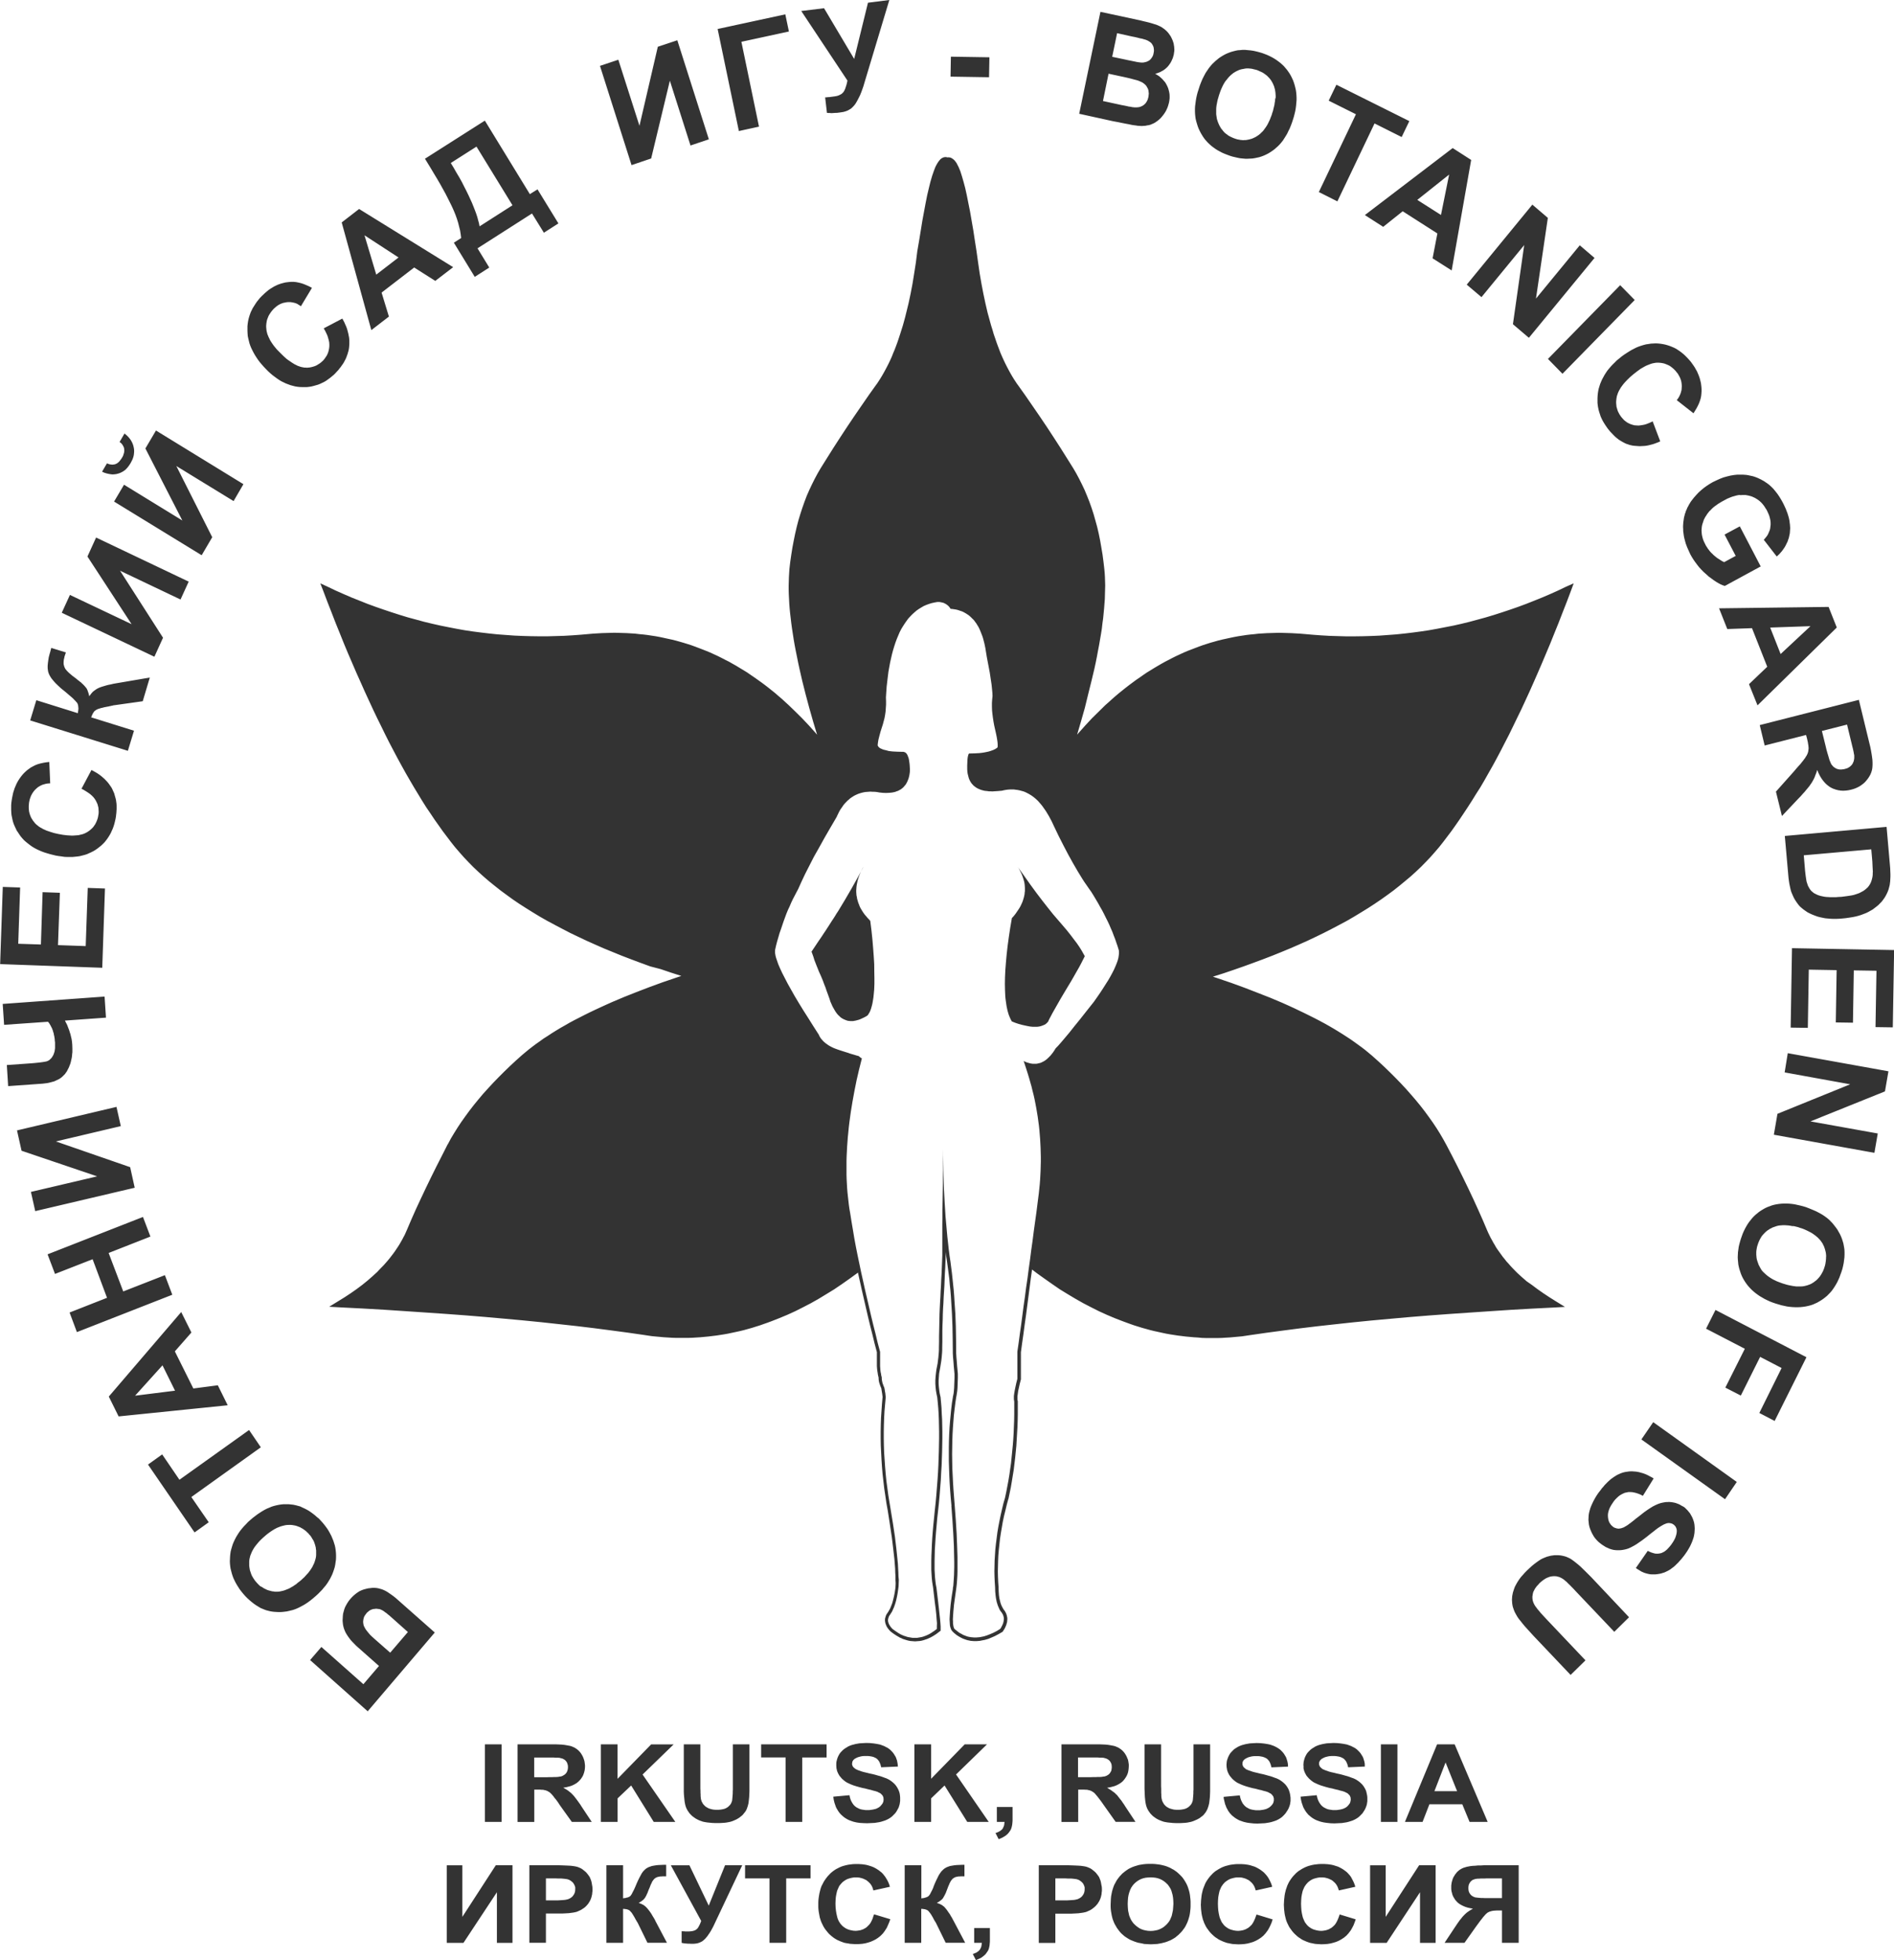 <svg xmlns="http://www.w3.org/2000/svg" width="136" height="140.688" viewBox="0 0 136 140.688">
<defs>
    <style>
      .cls-1 {
        fill: #333;
        fill-rule: evenodd;
      }
    </style>
  </defs>
  <path id="logo" class="cls-1" d="M38.182,73.889l-7.014-2.181,0.44-1.451,2.981,0.932,0.017-.123,0.017-.106,0.009-.106-0.009-.1-0.009-.088L34.6,70.592l-0.026-.071-0.026-.061L34.495,70.4l-0.069-.079-0.086-.088-0.1-.106-0.129-.114-0.147-.123L33.8,69.748l-0.19-.158L33.375,69.4,33.159,69.2l-0.181-.176-0.155-.176-0.129-.159-0.1-.158-0.043-.079-0.034-.07-0.026-.071-0.026-.07-0.026-.14-0.017-.15V67.778l0.017-.184,0.026-.194,0.034-.22,0.06-.229,0.069-.238V66.7l0.009-.017V66.661l0.009-.026,0.009-.026,0.009-.035,0.009-.035,0.009-.035,1.051,0.325-0.069.2-0.034.105-0.018.105-0.026.088-0.009.088-0.009.088v0.141l0.009,0.061,0.017,0.061,0.017,0.062,0.018,0.053,0.026,0.053L33.685,68l0.035,0.044,0.043,0.053,0.043,0.053L33.857,68.2l0.06,0.062,0.078,0.07,0.095,0.079,0.1,0.088,0.12,0.088,0.138,0.105,0.138,0.115,0.086,0.061,0.069,0.062,0.078,0.053,0.06,0.062,0.069,0.062,0.06,0.061,0.052,0.053,0.052,0.062,0.052,0.061L35.21,69.4l0.043,0.079,0.035,0.08,0.034,0.1,0.035,0.1,0.026,0.1,0.026,0.114,0.078-.105,0.077-.1,0.087-.1,0.094-.079,0.1-.07,0.1-.07,0.12-.062,0.121-.053,0.129-.044,0.147-.044,0.147-.044,0.164-.044,0.181-.035,0.181-.044,0.2-.035,0.207-.035,2.215-.378-0.508,1.7-2.068.29H37.157l-0.017.009H37.122l-0.026.009-0.026.009H37.045l-0.035.009-0.017.009H36.967l-0.034.009-0.043.009-0.052.009-0.06.018-0.069.009-0.086.018-0.138.026-0.129.035-0.121.026-0.1.035-0.095.027-0.078.035-0.06.035-0.052.035-0.051.035-0.043.044-0.034.053-0.043.062-0.034.07-0.034.07L35.58,71.4l-0.034.088,3.076,0.958ZM46.79,44.116l0.035,0.167,0.043,0.176,0.043,0.176,0.06,0.176,0.069,0.167,0.086,0.176,0.086,0.167,0.095,0.167,0.112,0.175,0.112,0.167L47.66,46,47.8,46.165l0.147,0.167L48.108,46.5l0.147,0.15,0.155,0.141,0.155,0.132,0.164,0.123,0.155,0.114,0.155,0.106,0.164,0.1,0.164,0.079,0.164,0.079,0.164,0.061,0.164,0.061,0.164,0.044,0.172,0.044,0.164,0.027,0.172,0.018L50.7,47.783h0.336l0.164-.018,0.164-.027L51.52,47.7l0.155-.044,0.155-.044,0.155-.061,0.147-.07,0.146-.07,0.147-.088,0.138-.1,0.138-.1,0.138-.114,0.138-.114,0.129-.132,0.095-.105,0.1-.106,0.086-.114,0.086-.106,0.078-.114,0.078-.106,0.069-.114,0.06-.115,0.06-.114,0.051-.114,0.043-.123,0.043-.114,0.035-.123,0.034-.114,0.026-.123,0.017-.123,0.009-.114,0.009-.123V44.45l-0.009-.123L54.062,44.2l-0.026-.123L54.01,43.94l-0.035-.132-0.034-.132L53.9,43.544l-0.052-.132-0.06-.132-0.06-.14-0.069-.132-0.078-.141-1.335.7,0.1,0.176,0.086,0.176,0.077,0.167,0.052,0.167,0.043,0.159,0.035,0.158,0.009,0.149v0.141l-0.017.149-0.026.132-0.035.132-0.051.132-0.06.123-0.078.114L52.3,45.76l-0.095.114-0.078.07-0.069.062-0.078.061-0.078.053-0.077.044-0.078.053-0.078.035-0.086.035-0.086.026-0.086.026-0.086.018-0.086.018-0.095.009-0.095.009-0.095-.009H50.856l-0.095-.018-0.095-.017-0.1-.027-0.1-.035-0.1-.035-0.1-.053-0.112-.053-0.1-.062-0.112-.07-0.112-.079L49.7,45.848l-0.121-.088-0.233-.211-0.241-.238-0.224-.228-0.19-.229-0.086-.114-0.078-.114-0.069-.106-0.069-.114L48.34,44.3,48.289,44.2l-0.043-.105L48.2,43.984l-0.026-.105-0.026-.1-0.017-.106-0.009-.1-0.009-.1v-0.1l0.009-.1,0.009-.088,0.017-.1,0.017-.088,0.026-.088,0.035-.088,0.034-.088,0.035-.079,0.052-.088,0.052-.079,0.052-.079,0.06-.079,0.06-.071,0.069-.079,0.112-.1,0.1-.088,0.112-.079,0.121-.071,0.121-.053,0.12-.044,0.129-.026,0.129-.026,0.129-.009h0.129l0.129,0.018,0.129,0.026,0.129,0.035,0.121,0.053L50.486,41.9l0.121,0.079L51.4,40.661l-0.2-.106L51,40.467l-0.19-.079-0.189-.062-0.181-.044-0.181-.035L50.09,40.23H49.909l-0.138.009-0.147.018-0.138.017-0.138.035-0.138.036-0.138.044-0.138.052-0.129.062-0.129.062-0.129.079-0.129.079-0.129.088-0.121.1-0.12.1-0.121.114-0.121.114-0.138.141-0.121.149-0.112.14-0.1.15-0.095.15-0.095.149-0.078.158L47,42.419l-0.06.167-0.052.158-0.043.158-0.034.167-0.026.176-0.017.167v0.352l0.009,0.176ZM36.631,53.973l0.146,0.035,0.146,0.026,0.147,0.018,0.146-.009,0.138-.018,0.138-.035,0.129-.044,0.129-.061,0.121-.07,0.121-.088,0.1-.1,0.1-.114,0.095-.132,0.086-.132,0.078-.149,0.069-.141,0.052-.15,0.035-.141,0.017-.149,0.009-.141-0.009-.141L38.6,52.1l-0.035-.141-0.052-.141-0.06-.123-0.078-.132-0.086-.114-0.1-.114-0.12-.115-0.129-.105-0.353.607,0.069,0.053,0.061,0.053,0.052,0.062,0.043,0.062,0.034,0.062,0.035,0.07,0.026,0.071,0.009,0.07,0.009,0.071v0.07l-0.009.08-0.017.079-0.026.079-0.026.088-0.043.088-0.052.088-0.052.079-0.06.079-0.052.07-0.06.062-0.06.053-0.06.044-0.069.035-0.06.027-0.069.017-0.069.009-0.078.009-0.069-.009-0.078-.009-0.078-.017-0.078-.027-0.078-.035-0.353.6,0.155,0.071Zm1.275,0.818L37.191,56l6.29,3.852,0.758-1.293-2.576-5.109,4.11,2.515,0.706-1.213L40.2,50.9,39.44,52.188l2.654,5.171Zm2.8,10.983-3.085-4.81,4.342,2.066,0.586-1.284L35.9,58.581l-0.621,1.363L38.449,64.8l-4.428-2.1L33.435,63.98l6.651,3.157Zm4.644,55.089-7.832.8-0.706-1.425,5.2-6.067,0.732,1.469-1.189,1.354,1.327,2.664,1.758-.229Zm-3.782-1.047-0.9-1.82L38.7,120.176Zm6.161,4.063-0.844-1.24-5,3.57-1.24-1.82-1.017.73,3.343,4.871,1.017-.73-1.249-1.811Zm3.739,10.851-0.207.166-0.207.15-0.207.132-0.207.114-0.207.106-0.2.088-0.2.07-0.146.035-0.147.036-0.155.034-0.147.018-0.155.018-0.146.009H48.987l-0.155-.009-0.155-.009-0.146-.018-0.147-.026-0.138-.035-0.138-.036-0.138-.052-0.129-.053-0.129-.053-0.164-.1-0.164-.1-0.164-.115-0.155-.122-0.155-.132-0.155-.141-0.155-.158-0.146-.167-0.129-.159-0.121-.158-0.1-.158-0.1-.158-0.095-.168-0.078-.158-0.078-.167-0.06-.167-0.052-.167-0.043-.167-0.043-.167-0.026-.176-0.017-.176-0.009-.167,0.009-.176,0.008-.185,0.017-.175,0.026-.177,0.043-.166,0.052-.176,0.052-.167,0.069-.167,0.078-.167,0.086-.167,0.1-.167,0.1-.159,0.112-.158,0.129-.158,0.138-.159,0.146-.149,0.147-.158,0.172-.15,0.164-.141,0.172-.131,0.164-.124,0.172-.114,0.164-.106,0.172-.1,0.172-.088,0.172-.07,0.164-.071,0.172-.053,0.172-.043,0.172-.036,0.172-.026,0.172-.018h0.353l0.172,0.018,0.164,0.018,0.172,0.035,0.164,0.044,0.164,0.044L50.71,128.2l0.155,0.071,0.155,0.079,0.155,0.087,0.146,0.1,0.146,0.106,0.146,0.114,0.138,0.123L51.9,129l0.129,0.141,0.138,0.15,0.129,0.158,0.121,0.158,0.112,0.158,0.1,0.167,0.086,0.159,0.086,0.167,0.069,0.167,0.069,0.167,0.052,0.167,0.052,0.167,0.035,0.167,0.026,0.176,0.017,0.167,0.009,0.176v0.175l-0.009.176-0.026.176-0.026.176-0.034.167-0.052.167-0.06.176-0.06.158-0.078.167-0.086.167-0.095.159-0.1.158-0.112.158-0.129.15-0.129.158-0.147.15-0.146.149-0.164.15Zm-0.035-2.269,0.052-.115,0.052-.1,0.043-.105,0.034-.106,0.035-.114,0.026-.106,0.017-.1,0.009-.115v-0.316l-0.017-.1-0.009-.106-0.026-.1-0.026-.1-0.034-.1-0.035-.1-0.043-.1L51.46,130.5l-0.052-.088-0.06-.1-0.06-.088-0.078-.079-0.069-.088-0.078-.07-0.078-.079-0.078-.062-0.087-.061-0.086-.062-0.086-.044-0.086-.053-0.086-.035-0.095-.035-0.095-.035-0.095-.026-0.1-.018-0.1-.018-0.1-.008H49.667l-0.1.008-0.112.018-0.1.026-0.112.027-0.112.035-0.112.044-0.112.044-0.121.061-0.112.062-0.112.07-0.121.079-0.112.08L48.2,130.1l-0.121.1-0.121.106-0.112.1-0.112.106-0.1.1-0.095.106-0.086.105-0.086.106-0.077.1-0.069.106-0.06.105-0.06.106-0.043.1-0.043.106-0.043.105-0.026.106-0.026.1-0.017.106-0.009.1v0.3L46.91,132.5l0.017,0.1,0.017,0.1,0.034,0.1,0.034,0.1,0.034,0.1,0.043,0.1,0.052,0.088,0.06,0.1,0.06,0.088,0.06,0.088,0.077,0.088,0.078,0.088,0.077,0.079,0.078,0.079,0.087,0.07L47.8,133.9l0.086,0.061,0.086,0.053,0.095,0.044,0.086,0.044,0.095,0.036,0.095,0.026,0.095,0.026,0.1,0.026,0.095,0.009,0.1,0.018h0.215l0.1-.009,0.1-.018,0.112-.026,0.112-.026,0.1-.035,0.112-.044,0.112-.044,0.112-.053,0.12-.071,0.112-.061,0.112-.079,0.121-.079,0.112-.1,0.12-.088,0.121-.1,0.112-.106,0.112-.1,0.095-.106,0.095-.106,0.095-.1,0.078-.106,0.078-.105,0.069-.106Zm-19.222-34.7,0.155-.018,0.138-.026,0.138-.035,0.129-.035,0.129-.035,0.112-.053,0.112-.053,0.112-.053,0.095-.061,0.095-.07,0.086-.079,0.078-.079,0.078-.079,0.069-.1L33.8,96.9l0.052-.106,0.052-.1,0.052-.106,0.043-.114,0.043-.105,0.035-.115,0.026-.115,0.026-.114,0.026-.123,0.017-.123,0.009-.123,0.017-.132V95.265l-0.009-.273-0.009-.105-0.009-.106-0.017-.114-0.017-.105-0.026-.106-0.026-.106-0.026-.114-0.035-.105-0.035-.115-0.034-.106-0.043-.105-0.043-.114-0.043-.114-0.052-.105-0.06-.114-0.052-.106,2.947-.211-0.1-1.513-7.315.528,0.1,1.5,3.153-.22L32.5,93.4l0.052,0.07,0.043,0.079,0.043,0.07,0.043,0.088,0.043,0.079,0.034,0.088,0.035,0.088,0.026,0.1,0.035,0.1,0.017,0.106,0.026,0.105,0.017,0.106,0.017,0.114L32.935,94.7l0.017,0.114v0.422l-0.017.123-0.017.114-0.035.105-0.034.1-0.043.088-0.043.07-0.052.08-0.052.061-0.06.053-0.052.053-0.06.035-0.069.035-0.069.026-0.077.017-0.095.018-0.112.018-0.129.017-0.146.018-0.172.018-0.181.018-0.207.017-1.74.123,0.095,1.513,2.473-.176ZM29.825,78.488l0.034,0.167,0.034,0.167,0.043,0.167,0.052,0.158,0.069,0.158,0.069,0.149L30.2,79.614,30.3,79.755,30.393,79.9l0.1,0.141,0.112,0.132,0.12,0.132,0.129,0.114L31,80.537l0.146,0.114,0.146,0.105,0.163,0.1,0.164,0.088L31.8,81.029l0.181,0.079,0.189,0.07,0.2,0.062L32.573,81.3l0.207,0.053L33,81.407l0.207,0.035,0.207,0.026L33.625,81.5l0.2,0.009H34.2l0.189-.018,0.181-.018,0.172-.026,0.172-.044,0.172-.044,0.164-.053,0.155-.071,0.155-.07,0.155-.079,0.146-.088L36,80.9l0.138-.106,0.129-.105,0.121-.114,0.112-.114,0.1-.123,0.1-.132,0.095-.141,0.086-.14,0.078-.141,0.069-.158,0.069-.15,0.06-.167,0.052-.167,0.043-.176,0.043-.185,0.026-.14,0.017-.15,0.017-.141,0.009-.141,0.009-.132v-0.14L37.372,77.8l-0.009-.132-0.017-.123-0.017-.123L37.3,77.3l-0.035-.123-0.035-.123L37.2,76.941l-0.052-.114L37.1,76.721l-0.052-.114-0.06-.106L36.916,76.4l-0.069-.1-0.078-.105-0.086-.1L36.6,76.009l-0.095-.1-0.1-.088-0.1-.088-0.1-.079-0.121-.088-0.12-.079-0.121-.07-0.138-.079-0.138-.071-0.715,1.345L35.02,76.7l0.164,0.1,0.155,0.1L35.477,77,35.6,77.108l0.112,0.114L35.8,77.336l0.078,0.123,0.061,0.123L36,77.714l0.034,0.132,0.034,0.132,0.009,0.141,0.009,0.141L36.08,78.4l-0.026.149-0.017.1-0.026.1-0.035.1-0.034.088-0.035.079-0.043.088-0.043.079-0.052.07-0.052.079-0.06.07-0.06.061-0.069.062-0.069.061-0.069.053-0.078.053-0.086.053-0.086.044-0.095.044-0.095.035-0.1.026-0.112.026-0.112.027-0.121.008-0.121.009-0.129.009H34.115l-0.146-.009-0.147-.009-0.3-.035-0.336-.061-0.31-.07L32.59,79.7l-0.129-.044-0.129-.044-0.112-.053L32.1,79.508,32,79.447l-0.1-.052L31.8,79.332l-0.086-.07L31.634,79.2l-0.078-.07-0.069-.079-0.06-.079-0.06-.071-0.052-.088-0.052-.079-0.043-.079-0.034-.088-0.035-.088-0.026-.088L31.1,78.3l-0.017-.088-0.009-.1-0.009-.088V77.837l0.009-.1,0.009-.106,0.017-.1,0.034-.15,0.043-.132,0.052-.132L31.289,77l0.069-.114,0.078-.105,0.086-.1,0.095-.088,0.1-.088,0.112-.07,0.112-.061,0.12-.053,0.129-.036,0.129-.035,0.138-.018,0.147-.009L32.539,74.69l-0.224.026-0.207.035-0.2.044-0.19.053-0.181.07L31.376,75l-0.164.088-0.138.1-0.121.088-0.1.088-0.112.106-0.095.1-0.095.114-0.086.114-0.086.123-0.078.123-0.069.123-0.069.141-0.06.141-0.06.141L30,76.729l-0.052.159-0.034.158-0.035.167-0.034.194-0.026.184-0.017.184v0.361l0.009,0.176Zm6.712,5.285L35.3,83.729l-0.146,4.177-1.99-.07L33.3,84.08l-1.241-.044-0.121,3.755-1.629-.053L30.445,83.7,29.2,83.658l-0.19,5.54,7.332,0.264Zm1.809,20-5.333-1.847,4.661-1.1-0.31-1.38-7.143,1.688,0.327,1.46,5.428,1.838-4.756,1.116,0.31,1.38,7.143-1.679Zm112.62-48.423-0.173.185-0.163.185-0.156.2-0.077.105-0.06.1-0.069.114-0.052.105-0.06.105-0.043.114-0.052.105-0.034.114-0.044.114-0.025.114-0.035.123-0.017.114-0.017.123-0.018.123-0.008.123-0.009.123v0.123l0.009,0.123v0.132l0.017,0.123,0.017,0.132,0.018,0.123,0.026,0.123,0.034,0.132,0.069,0.255,0.095,0.255,0.112,0.254,0.12,0.264,0.112,0.2,0.121,0.193,0.129,0.185,0.138,0.184,0.146,0.185,0.155,0.167,0.164,0.167,0.181,0.158,0.172,0.158,0.181,0.132,0.164,0.123,0.172,0.114,0.164,0.1,0.164,0.088,0.155,0.07,0.164,0.053,2.576-1.4-1.5-2.875-1.095.589,0.8,1.53-0.828.449-0.094-.044-0.095-.053-0.095-.062-0.095-.062-0.1-.061-0.095-.071-0.095-.079-0.094-.079-0.086-.088-0.095-.088-0.078-.088-0.077-.1-0.078-.1-0.06-.1-0.069-.1-0.052-.105-0.052-.106-0.051-.106-0.043-.105-0.035-.105-0.026-.106-0.026-.105-0.017-.106-0.008-.105-0.009-.105V58.035l0.009-.106,0.008-.1,0.017-.106,0.026-.1,0.035-.106,0.034-.105,0.035-.106L151.4,57.2l0.052-.1,0.069-.1,0.06-.1,0.078-.1,0.078-.1,0.094-.088,0.095-.1,0.095-.088,0.112-.088,0.112-.079,0.12-.088,0.13-.079,0.129-.079,0.146-.079,0.129-.07,0.13-.07,0.129-.053,0.129-.053,0.121-.044,0.129-.035,0.121-.035,0.112-.026,0.121-.018L154,55.538l0.112-.009h0.224l0.1,0.018,0.1,0.018,0.1,0.026,0.1,0.026,0.095,0.035,0.095,0.044,0.095,0.044,0.086,0.053,0.086,0.053,0.086,0.061,0.077,0.062,0.078,0.07,0.078,0.079,0.068,0.079,0.069,0.088,0.069,0.1,0.06,0.1,0.07,0.1,0.051,0.106,0.069,0.15,0.061,0.141,0.043,0.141,0.034,0.141,0.026,0.132,0.008,0.141v0.132l-0.017.141-0.017.132-0.034.123-0.052.123-0.052.123-0.06.114-0.078.105-0.086.106-0.095.106,0.931,1.2,0.095-.088,0.095-.088,0.086-.1,0.078-.088,0.077-.1,0.069-.1,0.068-.1,0.061-.105,0.052-.106,0.051-.105,0.052-.105,0.034-.114,0.044-.114,0.026-.114,0.025-.115,0.026-.123,0.009-.123,0.008-.123,0.009-.123-0.009-.132-0.008-.123-0.018-.132-0.017-.141-0.025-.132-0.035-.141-0.043-.141-0.043-.14-0.061-.15-0.051-.141-0.069-.149-0.069-.149-0.078-.158-0.129-.229-0.129-.211-0.138-.2-0.138-.176-0.146-.176-0.147-.149-0.155-.141-0.164-.123-0.111-.071-0.1-.07-0.112-.061-0.112-.062-0.112-.053-0.112-.053-0.112-.044-0.121-.044-0.112-.035-0.12-.026-0.121-.026-0.12-.026-0.121-.018-0.129-.009-0.121-.009h-0.379l-0.25.026-0.259.044-0.249.061-0.25.07-0.259.1-0.25.114-0.258.123-0.224.132-0.215.14-0.207.15-0.2.167ZM127.005,35.437l6.306-4.81,1.327,0.853-1.4,7.931-1.37-.87,0.344-1.785-2.49-1.592-1.4,1.117Zm3.765-1.09,1.7,1.082,0.586-2.9Zm15.371,10.78-0.173.106-0.181.114-0.172.114-0.181.132-0.181.149-0.163.132-0.147.15-0.146.141-0.138.149-0.129.15-0.121.149-0.1.15-0.1.158-0.086.158-0.086.158-0.069.158-0.069.167-0.052.167-0.051.167-0.035.167-0.026.176-0.017.167-0.009.176v0.334l0.018,0.167,0.025,0.158,0.035,0.167,0.043,0.158,0.052,0.158,0.051,0.158L144,50.034l0.078,0.158,0.086,0.149,0.095,0.15,0.1,0.149,0.1,0.14,0.094,0.115,0.095,0.114,0.1,0.1,0.094,0.1,0.1,0.1,0.095,0.088,0.1,0.079,0.1,0.079,0.112,0.07,0.1,0.061,0.112,0.062,0.1,0.053,0.112,0.052,0.112,0.035,0.121,0.044,0.112,0.026,0.12,0.026L146.382,52l0.121,0.009,0.12,0.009,0.13,0.008,0.12-.008L147,52.012l0.13-.009,0.129-.018,0.129-.026,0.138-.035,0.138-.035,0.137-.044,0.138-.052,0.138-.053,0.138-.062-0.543-1.433-0.189.088-0.172.071-0.173.062-0.163.035-0.164.026-0.155.018-0.147-.009-0.138-.009-0.138-.035-0.137-.044-0.121-.053-0.12-.062-0.112-.079-0.113-.088-0.094-.1-0.1-.114-0.06-.079-0.052-.079-0.051-.079-0.044-.088-0.043-.079-0.034-.088-0.026-.088-0.026-.088-0.026-.088-0.008-.088-0.009-.088-0.008-.1v-0.1l0.008-.088,0.009-.1,0.017-.1,0.017-.1,0.035-.1,0.034-.105,0.043-.1,0.052-.105,0.06-.1,0.061-.106,0.077-.106,0.078-.105,0.086-.105,0.095-.105,0.1-.106,0.224-.22,0.259-.22,0.249-.194,0.241-.176,0.121-.07,0.121-.07,0.112-.062,0.112-.052,0.112-.044,0.112-.044,0.1-.035,0.1-.027,0.1-.018,0.1-.017,0.1-.009H148.1l0.094,0.009,0.095,0.009,0.095,0.017,0.086,0.018,0.086,0.026,0.086,0.035,0.087,0.035,0.077,0.035,0.086,0.044,0.078,0.053,0.069,0.053,0.077,0.062,0.069,0.061,0.069,0.07,0.069,0.071,0.06,0.079,0.095,0.114,0.069,0.123,0.069,0.123,0.052,0.123,0.043,0.132,0.026,0.123,0.017,0.132,0.008,0.141-0.008.132-0.009.132-0.034.132-0.035.123-0.052.123-0.06.123-0.077.123-0.086.114,1.2,0.941,0.121-.194,0.112-.185,0.095-.185L151,48.943l0.069-.185,0.052-.176,0.034-.176,0.017-.176,0.009-.149v-0.15l-0.009-.141-0.017-.15-0.017-.14-0.035-.141-0.034-.14-0.043-.141-0.052-.141-0.06-.141-0.06-.141-0.078-.132-0.077-.141-0.087-.132-0.094-.132-0.1-.141-0.12-.141-0.13-.141-0.129-.132-0.129-.123-0.138-.114-0.138-.105-0.146-.1-0.138-.088-0.155-.079-0.147-.062-0.155-.061-0.163-.053-0.155-.044-0.173-.035-0.163-.026-0.173-.018-0.172-.009-0.173.009-0.172.009-0.172.027-0.181.026-0.173.044-0.172.053-0.181.061-0.172.07-0.172.088Zm-10.762-3.8,3.067-3.737-0.809,5.68,1.146,0.976,4.713-5.733-1.06-.906-3.145,3.825,0.853-5.794-1.112-.95-4.712,5.742Zm5.816,5.5,5.187-5.294-1.043-1.064-5.186,5.293ZM157.16,80l7.307-.651,0.241,2.752,0.018,0.22,0.008,0.211,0.009,0.2V82.92l-0.009.176-0.008.158-0.018.14-0.017.132-0.043.167-0.043.159-0.06.158-0.069.149-0.078.15-0.086.141-0.095.132-0.1.132-0.121.123-0.121.123-0.129.106-0.138.106-0.137.105-0.156.088-0.155.088-0.163.079-0.181.07-0.181.07-0.2.061-0.207.053L162,85.83l-0.224.035-0.241.035-0.259.026-0.215.017-0.216.009h-0.207l-0.206-.009-0.19-.017-0.189-.018-0.173-.035-0.172-.035-0.207-.053-0.189-.07-0.181-.071-0.173-.079-0.172-.088-0.155-.106-0.146-.105-0.138-.114-0.1-.088-0.094-.106-0.087-.114-0.086-.123-0.086-.132-0.077-.132-0.07-.149-0.068-.159-0.052-.123-0.043-.141-0.035-.149-0.034-.158L157.48,83.4l-0.026-.176-0.026-.194-0.018-.2Zm1.362,1.389,0.094,1.125,0.018,0.15,0.017,0.149,0.017,0.123,0.018,0.123,0.017,0.106,0.017,0.1,0.026,0.088,0.026,0.07,0.026,0.088,0.034,0.088,0.043,0.07,0.043,0.079,0.043,0.07,0.052,0.07,0.052,0.061L159.125,84l0.061,0.053,0.068,0.053,0.087,0.044,0.085,0.044,0.095,0.044,0.1,0.035,0.12,0.035,0.121,0.026L160,84.362l0.138,0.017,0.155,0.009,0.164,0.009h0.362l0.2-.018,0.207-.009,0.2-.026,0.2-.026,0.181-.027,0.164-.026,0.155-.035,0.138-.044,0.129-.044,0.12-.044,0.1-.053,0.1-.053,0.095-.053,0.086-.062,0.078-.061,0.077-.07,0.069-.062,0.061-.079,0.051-.07,0.052-.088,0.043-.079,0.034-.088,0.035-.1,0.026-.1,0.026-.106,0.017-.106,0.009-.088V82.683l0.008-.132-0.008-.141-0.009-.167-0.009-.185-0.008-.2-0.018-.22-0.06-.677Zm-6.083-17.727,7.866-.1,0.586,1.477L155.2,70.627l-0.612-1.521,1.31-1.249-1.094-2.77-1.775.062Zm3.67,1.381,0.75,1.9,2.145-2Zm-0.749,7,7.117-1.811,0.749,3.086,0.069,0.281,0.052,0.264,0.043,0.246,0.034,0.229,0.026,0.2,0.009,0.194V74.9l-0.009.158-0.017.141-0.034.141-0.044.132L163.3,75.6l-0.069.123-0.078.123-0.086.114-0.094.114-0.1.106-0.121.1-0.12.088-0.121.079-0.138.071-0.138.061-0.146.052-0.155.044-0.2.044-0.2.026-0.182.009-0.189-.009-0.086-.018-0.087-.008-0.085-.026-0.087-.018-0.086-.035-0.086-.026-0.077-.035-0.087-.044-0.077-.044-0.078-.053-0.069-.053-0.077-.062-0.069-.062-0.069-.07-0.061-.07-0.068-.079-0.121-.167-0.112-.184-0.1-.2-0.095-.229-0.043.141-0.043.123-0.052.123-0.043.123-0.052.114-0.06.114-0.06.106-0.061.1L159,76.308l-0.077.114-0.1.123-0.112.132-0.121.15-0.147.159-0.146.167-0.172.176-1.172,1.24-0.431-1.75,1.293-1.451,0.163-.194,0.147-.167,0.138-.149,0.112-.141,0.1-.123,0.077-.106,0.069-.088,0.043-.079,0.044-.062,0.034-.061,0.034-.07,0.026-.062L158.824,74l0.017-.07,0.008-.062,0.009-.062,0.008-.07V73.67l-0.008-.088-0.009-.088-0.017-.1-0.017-.114-0.026-.115-0.026-.123-0.077-.29-2.973.756Zm4.463,0.422,0.267,1.081,0.06,0.255,0.061,0.22,0.06,0.2,0.052,0.176,0.043,0.15,0.051,0.123,0.043,0.1,0.035,0.079,0.043,0.053,0.043,0.053,0.043,0.053,0.052,0.044,0.052,0.035,0.051,0.036,0.061,0.035,0.06,0.026,0.06,0.018,0.069,0.018,0.069,0.009h0.138l0.077-.009,0.078-.009,0.078-.018,0.086-.026,0.086-.026,0.069-.035,0.069-.044,0.069-.044,0.051-.053,0.061-.053L162,74.848l0.043-.061,0.026-.07,0.034-.07,0.017-.079,0.018-.079,0.008-.088V74.223l-0.008-.053-0.018-.079-0.017-.106-0.026-.123-0.034-.15L162,73.546l-0.043-.185-0.052-.211-0.276-1.143ZM75.757,31.375L77.1,25.792l1.482,4.651L79.9,30,77.635,22.89l-1.4.466-1.318,5.672L73.4,24.288l-1.318.44,2.266,7.123ZM83.5,29.089L82.236,23l3.412-.739-0.258-1.231L80.53,22.081l1.525,7.325ZM55.664,43.694l-2.128-7.729L54.785,35l6.755,4.176-1.284.985L58.74,39.2,56.4,41l0.526,1.723Zm-0.491-6.806,0.844,2.823,1.6-1.231ZM89.818,25.941l-0.035.141-0.043.132-0.035.114-0.043.105-0.043.088-0.043.07-0.052.061-0.052.053-0.069.053-0.069.035-0.086.044-0.095.035-0.1.026-0.112.018-0.129.018-0.06.009-0.069.009-0.069.009-0.069.009H88.474l-0.078.009-0.069.009H88.25L88.379,28.1l0.1,0.009h0.1L88.7,28.122l0.129-.009,0.129-.009L89.1,28.1l0.147-.018L89.4,28.06l0.164-.026,0.155-.044,0.138-.052,0.129-.07,0.129-.079,0.112-.105,0.1-.106,0.095-.123,0.086-.141,0.086-.158,0.086-.167,0.086-.176,0.078-.194,0.077-.211,0.078-.22,0.069-.237L92.859,20l-1.533.194-0.991,4.036-2.163-3.64-1.637.2,3.317,4.994ZM59.929,32.07l-0.414-.677,4.3-2.735,3.231,5.276,0.551-.343,1.5,2.444-1.043.668L67.2,35.323l-3.912,2.5,0.844,1.38-1.042.669-1.5-2.453,0.525-.334-0.034-.264-0.043-.273-0.069-.273L61.9,36l-0.086-.281-0.1-.281L61.6,35.156l-0.129-.29-0.146-.3-0.155-.308-0.164-.325-0.189-.343-0.2-.36-0.215-.37-0.233-.387Zm1.439-.37,0.215,0.352,0.2,0.352,0.2,0.334,0.181,0.325,0.164,0.326L62.488,33.7,62.634,34l0.129,0.281,0.129,0.282L63,34.831,63.1,35.086l0.095,0.255,0.078,0.237,0.06,0.228,0.06,0.22,0.043,0.22L65.8,34.734l-2.585-4.211Zm53.445-3.509-0.009-.184V27.814l0.009-.185,0.026-.193,0.026-.2,0.034-.2,0.043-.2,0.052-.2,0.069-.211,0.086-.273,0.095-.246,0.1-.238,0.112-.22,0.112-.211,0.129-.193,0.121-.176,0.138-.167,0.1-.114,0.112-.106,0.112-.105,0.121-.1,0.121-.1,0.129-.088,0.129-.079,0.138-.079,0.138-.07L117.2,23.8l0.138-.053,0.137-.044,0.138-.035,0.138-.035,0.138-.026,0.138-.009,0.189-.018h0.19l0.189,0.018,0.2,0.018L119,23.646l0.2,0.044,0.207,0.053,0.216,0.062,0.189,0.07,0.181,0.07,0.172,0.08,0.173,0.088,0.155,0.088,0.155,0.1,0.146,0.105,0.138,0.106,0.129,0.114,0.13,0.123,0.112,0.132,0.112,0.132,0.1,0.141,0.095,0.14,0.086,0.15,0.078,0.158,0.077,0.167,0.06,0.167,0.052,0.167,0.043,0.168,0.043,0.185,0.026,0.175,0.017,0.185L122.1,27v0.193l-0.017.194-0.017.193-0.026.2-0.035.2-0.051.211L121.9,28.4l-0.069.22-0.069.211-0.077.2-0.078.194-0.095.185-0.086.185-0.1.167-0.1.159-0.1.158-0.112.141-0.121.141-0.129.132-0.129.114-0.13.115-0.146.105-0.147.1-0.146.088-0.155.079-0.155.071-0.164.062-0.164.053-0.163.035-0.164.035-0.172.026-0.173.009-0.172.008h-0.172l-0.181-.017-0.181-.017-0.181-.035-0.189-.044-0.19-.044-0.19-.061-0.189-.07-0.181-.07-0.181-.079-0.164-.088-0.163-.088-0.156-.1-0.146-.105-0.138-.106-0.129-.114-0.129-.123-0.112-.123-0.112-.132-0.1-.14-0.094-.15-0.087-.149-0.077-.15-0.078-.167-0.06-.159-0.052-.167L114.9,28.72l-0.043-.176-0.026-.176ZM116.33,28.2l0.016,0.115,0.018,0.114,0.017,0.114,0.035,0.105,0.034,0.106,0.043,0.105,0.043,0.1,0.052,0.1,0.052,0.088,0.051,0.088,0.069,0.079,0.06,0.079,0.07,0.079,0.068,0.07,0.078,0.062,0.086,0.061,0.078,0.062,0.094,0.053,0.086,0.044,0.095,0.044,0.1,0.044,0.1,0.035,0.1,0.035,0.1,0.026,0.1,0.018,0.1,0.018,0.1,0.009,0.095,0.009,0.1-.009h0.1l0.095-.018,0.095-.017,0.1-.026,0.095-.026,0.095-.035,0.095-.044,0.095-.044,0.086-.053,0.095-.061,0.086-.062,0.086-.07,0.077-.079,0.087-.079,0.077-.088,0.069-.1,0.078-.105,0.069-.105,0.068-.114,0.061-.123,0.06-.123,0.06-.132,0.052-.141,0.06-.149,0.043-.149,0.052-.149,0.035-.15,0.034-.141,0.035-.14,0.017-.141,0.026-.132,0.008-.132L120.6,27V26.873l-0.009-.123-0.008-.114-0.018-.114-0.017-.106-0.034-.114-0.026-.1-0.043-.1-0.043-.1-0.052-.1-0.052-.088-0.051-.079-0.061-.079-0.069-.079-0.069-.07-0.068-.07-0.078-.062-0.086-.062-0.086-.061-0.087-.053-0.094-.044-0.1-.044-0.094-.044-0.112-.044-0.1-.026-0.112-.026-0.1-.027-0.1-.017-0.1-.009-0.1-.009h-0.1l-0.1.009-0.095.018-0.1.018-0.095.018-0.095.026-0.095.035-0.095.044-0.094.044-0.086.053-0.095.053-0.086.07-0.087.07-0.077.07-0.077.079-0.078.088-0.078.1L117,25.818l-0.069.105-0.068.115-0.061.114-0.06.132-0.06.132-0.052.132-0.052.15-0.051.149L116.484,27l-0.043.141-0.034.149-0.026.141-0.026.132-0.017.132-0.008.132V28.2Zm-16.285-4.088-2.766-.044L97.254,25.5l2.765,0.044Zm24.986,10.341L127.7,28.86l1.947,0.976,0.551-1.143-5.238-2.611-0.552,1.143,1.956,0.976L123.7,33.784Zm-16.1-5.751-2.438-.536,1.525-7.316,2.869,0.616,0.207,0.053,0.189,0.044,0.181,0.044,0.164,0.044,0.146,0.044,0.138,0.044,0.121,0.035,0.1,0.044,0.1,0.044,0.095,0.044,0.094,0.052,0.086,0.062,0.078,0.052,0.086,0.071,0.078,0.07,0.069,0.07,0.069,0.079,0.06,0.079,0.06,0.088,0.06,0.088,0.044,0.088,0.051,0.106,0.043,0.1,0.035,0.105,0.034,0.106,0.017,0.114,0.018,0.105,0.008,0.114,0.009,0.114-0.009.114-0.017.114-0.017.123-0.035.123-0.034.123-0.052.115-0.051.114-0.061.114-0.069.1-0.077.105-0.086.1-0.095.088-0.095.079-0.1.07-0.112.061-0.112.062-0.112.044-0.121.044-0.121.035,0.147,0.088,0.138,0.088,0.12,0.105,0.112,0.105,0.1,0.115,0.1,0.114,0.077,0.132,0.069,0.132,0.06,0.141,0.043,0.141,0.035,0.141,0.026,0.149,0.008,0.149v0.15l-0.017.149-0.026.158-0.034.123-0.035.123-0.043.123-0.051.114-0.052.114-0.069.114-0.069.106-0.078.105-0.086.105-0.086.1-0.095.088-0.094.079-0.095.07-0.1.07-0.112.062-0.1.044-0.12.053-0.121.035L111.375,29l-0.129.027-0.129.009-0.138.009-0.147-.009-0.146-.009-0.1-.018-0.146-.018-0.172-.026-0.2-.044-0.241-.044-0.267-.053-0.293-.061Zm-0.069-4.625,0.948,0.2,0.2,0.044,0.181,0.035,0.164,0.035L110.5,24.42l0.121,0.026,0.1,0.018,0.078,0.009,0.069,0.009,0.086,0.009h0.095l0.086-.009,0.078-.018,0.077-.018,0.078-.026,0.068-.036,0.07-.035,0.06-.044,0.052-.053,0.051-.062,0.043-.062,0.043-.07,0.035-.07,0.025-.079,0.018-.088,0.017-.088,0.009-.079V23.576l-0.009-.07-0.009-.079-0.017-.062-0.026-.07-0.034-.061-0.035-.062-0.043-.061-0.052-.053-0.06-.044-0.068-.044-0.07-.044-0.077-.035-0.086-.035-0.06-.018-0.095-.026-0.112-.035-0.147-.026-0.164-.044-0.189-.044-0.224-.044-0.241-.053-0.827-.185ZM108.2,27.251l1.335,0.29,0.19,0.035,0.172,0.035,0.147,0.035,0.137,0.017L110.3,27.69l0.095,0.009,0.077,0.009h0.147L110.7,27.7l0.078-.009,0.069-.017,0.077-.026L111,27.612l0.069-.035,0.06-.044,0.061-.052,0.051-.053,0.052-.061,0.043-.071,0.043-.079,0.035-.079,0.025-.088,0.026-.1,0.009-.079,0.008-.079,0.009-.079-0.009-.071-0.008-.079-0.009-.07-0.017-.062-0.026-.07-0.034-.061-0.035-.062-0.034-.062-0.043-.053-0.052-.053-0.06-.053-0.061-.044-0.06-.044-0.086-.044-0.1-.044-0.121-.052-0.147-.044L110.41,25.7l-0.189-.052-0.216-.053-0.232-.053L108.6,25.29Zm-67.36,84.273-2.99,1.169L36.8,109.932l3-1.178-0.534-1.407-6.85,2.682,0.534,1.407,2.7-1.055,1.034,2.769-2.688,1.056,0.526,1.406,6.85-2.682Zm74.46,38.847,0.077-.061,0.069-.07,0.06-.08,0.06-.07,0.052-.088,0.043-.079,0.043-.088,0.035-.1,0.034-.1,0.026-.1,0.026-.106,0.017-.132,0.018-.149,0.017-.167,0.009-.194,0.008-.2V145.2H114.7v3.236l-0.009.149v0.132l-0.008.123-0.009.115-0.009.105-0.008.088-0.009.079-0.017.062-0.026.07-0.026.062-0.034.061-0.043.062-0.052.052-0.051.053-0.061.053-0.069.044-0.077.044-0.087.035-0.094.027-0.095.017-0.112.018-0.112.008h-0.25l-0.112-.008-0.1-.018-0.1-.026-0.095-.027-0.094-.035-0.078-.044-0.077-.044-0.069-.053-0.061-.061-0.06-.062-0.043-.07-0.043-.07-0.035-.071-0.034-.079-0.017-.088-0.018-.061-0.008-.071-0.009-.1v-0.106l-0.008-.123v-0.3l-0.009-.167V145.2h-1.189v3.192l0.009,0.211,0.008,0.2,0.009,0.185,0.017,0.167,0.017,0.158,0.026,0.141,0.026,0.123,0.026,0.079,0.026,0.079,0.034,0.079,0.043,0.079,0.043,0.08,0.052,0.07,0.052,0.079,0.06,0.071,0.069,0.07,0.069,0.07,0.077,0.062,0.087,0.061,0.086,0.062,0.095,0.052,0.1,0.053,0.112,0.044,0.112,0.044,0.129,0.044,0.138,0.027,0.155,0.026,0.172,0.017,0.181,0.018,0.19,0.009h0.379l0.164-.009,0.155-.009,0.146-.017,0.138-.027,0.13-.026,0.12-.036,0.112-.043,0.1-.044,0.1-.044,0.1-.053,0.094-.053,0.078-.061Zm-0.819,5.971,0.009,0.158v0.334l-0.009.167-0.017.158-0.018.15-0.025.149-0.035.141-0.043.141-0.043.132-0.052.131-0.06.124-0.06.123-0.069.114-0.078.106-0.086.114-0.086.1-0.1.1-0.1.1-0.1.079-0.1.088-0.112.071-0.121.07-0.112.062-0.129.052-0.129.053-0.129.044-0.138.035-0.138.035-0.147.027-0.146.026-0.155.009-0.155.009-0.164.008-0.164-.008-0.155-.009-0.155-.009L111,159.49l-0.138-.027-0.146-.026-0.138-.044-0.129-.044-0.13-.053-0.129-.052-0.121-.062-0.112-.07-0.112-.071-0.112-.079-0.1-.088-0.1-.088-0.095-.1-0.086-.106-0.078-.106-0.077-.105-0.069-.123-0.069-.114L109,158.012l-0.052-.131-0.051-.133-0.035-.131-0.034-.141-0.026-.15-0.026-.149-0.017-.158-0.009-.159V156.7l0.009-.211,0.008-.2,0.018-.193,0.034-.176,0.035-.176,0.051-.167,0.052-.159,0.06-.149,0.061-.106,0.051-.1,0.061-.106,0.069-.1,0.069-.088,0.077-.1,0.086-.088,0.078-.088,0.095-.079,0.086-.07,0.094-.071,0.1-.07,0.095-.062,0.1-.052,0.095-.044,0.1-.044,0.146-.053,0.147-.044,0.146-.044,0.155-.026,0.164-.027,0.172-.018,0.172-.008h0.336l0.156,0.008,0.155,0.018,0.146,0.018,0.147,0.026,0.146,0.035,0.138,0.035,0.129,0.044,0.129,0.053,0.121,0.053,0.121,0.07,0.12,0.062,0.112,0.079,0.112,0.079,0.1,0.088,0.094,0.088,0.1,0.1,0.095,0.1,0.078,0.106,0.077,0.114,0.069,0.114,0.069,0.123,0.06,0.123,0.052,0.132,0.043,0.132,0.043,0.141,0.035,0.149,0.025,0.141,0.018,0.159Zm-1.224.3-0.008-.229-0.018-.211-0.034-.2-0.052-.185-0.025-.088-0.035-.088-0.034-.079L113,155.48l-0.044-.07-0.051-.071-0.043-.061-0.061-.062-0.112-.105-0.129-.1-0.129-.079-0.147-.071-0.155-.052-0.163-.036-0.164-.017-0.181-.009-0.181.009-0.172.017-0.164.036-0.155.052-0.147.071-0.129.079-0.129.1-0.121.114-0.051.061-0.052.062-0.043.07-0.052.071-0.034.079-0.043.079-0.026.088-0.035.088-0.051.185-0.035.2-0.017.219-0.009.229,0.009,0.229,0.017,0.22,0.017,0.1,0.026,0.106,0.017,0.088,0.026,0.1,0.035,0.089,0.034,0.079,0.035,0.079,0.043,0.079,0.051,0.079,0.044,0.062,0.051,0.07,0.061,0.061,0.12,0.115,0.129,0.1,0.13,0.088,0.146,0.071,0.155,0.053,0.155,0.035,0.164,0.026,0.181,0.009,0.172-.009,0.164-.026,0.164-.035,0.146-.053,0.147-.071,0.129-.079,0.129-.105,0.121-.115,0.051-.061,0.052-.062,0.052-.07,0.043-.07,0.043-.08,0.034-.087,0.035-.079,0.034-.089,0.043-.193,0.043-.2,0.018-.22Zm5.92,0.905-0.052.141-0.052.123-0.06.123-0.061.106-0.068.1-0.078.079-0.086.079-0.086.07-0.095.053-0.095.053-0.094.035-0.112.035-0.1.018-0.112.017-0.12.009-0.156-.009-0.154-.026-0.139-.035-0.137-.044-0.13-.062-0.12-.079-0.112-.088-0.1-.105-0.043-.062-0.051-.062-0.044-.07-0.034-.07-0.034-.079-0.035-.08-0.035-.087-0.025-.1-0.043-.194-0.035-.219-0.017-.229-0.009-.255,0.009-.246,0.017-.22,0.035-.2,0.043-.194,0.025-.088,0.035-.079,0.035-.079,0.034-.079,0.043-.071,0.043-.061,0.043-.062,0.052-.061,0.1-.106,0.121-.088,0.121-.079,0.129-.061,0.138-.044,0.146-.036,0.147-.026h0.275l0.121,0.009,0.1,0.026,0.1,0.027,0.1,0.035,0.086,0.044,0.095,0.044L118.733,155l0.078,0.071,0.077,0.07,0.06,0.07,0.061,0.088,0.051,0.088,0.044,0.1,0.034,0.1,0.035,0.1,1.18-.264-0.052-.167-0.06-.149-0.069-.141-0.069-.132-0.077-.123-0.087-.114-0.094-.106-0.095-.1-0.086-.069-0.095-.071-0.086-.062-0.1-.061-0.095-.053-0.1-.052-0.1-.045-0.112-.035-0.112-.035-0.112-.035-0.121-.026-0.121-.018-0.12-.018-0.129-.009-0.13-.008h-0.293l-0.146.008-0.146.018-0.147.018-0.138.026-0.129.035-0.138.035-0.12.044-0.13.053-0.12.062-0.112.061-0.112.071-0.112.07-0.1.079-0.1.088-0.095.1-0.094.1-0.087.106-0.077.105-0.078.115-0.069.114-0.06.123-0.052.132-0.052.132-0.051.141-0.034.14-0.035.141-0.026.158-0.017.159-0.018.158-0.008.167-0.009.167,0.009,0.167,0.008,0.158,0.018,0.15,0.017,0.149,0.026,0.141,0.035,0.141,0.034,0.14,0.051,0.132,0.043,0.123,0.061,0.124,0.06,0.123,0.069,0.114,0.078,0.105,0.077,0.106,0.087,0.106,0.094,0.1,0.095,0.088,0.095,0.088,0.1,0.079,0.112,0.071,0.1,0.07,0.121,0.062,0.112,0.052,0.121,0.053,0.12,0.044,0.13,0.044,0.129,0.026,0.129,0.027,0.138,0.026,0.138,0.009,0.146,0.009,0.147,0.008,0.232-.008,0.216-.018,0.215-.035,0.2-.053,0.2-.061,0.181-.08,0.164-.087,0.164-.106,0.077-.053,0.069-.061,0.078-.062,0.06-.07,0.069-.071,0.06-.079,0.061-.079,0.06-.079,0.1-.176,0.095-.193,0.086-.2,0.069-.22-1.154-.351Zm5.971,0-0.052.141-0.052.123-0.06.123-0.061.106-0.068.1-0.078.079-0.086.079-0.086.07-0.095.053-0.095.053-0.095.035-0.112.035-0.1.018-0.112.017-0.121.009-0.155-.009-0.155-.026-0.138-.035-0.138-.044-0.129-.062-0.12-.079-0.112-.088-0.1-.105-0.043-.062-0.052-.062-0.043-.07-0.034-.07-0.035-.079-0.034-.08-0.035-.087-0.025-.1-0.044-.194-0.034-.219-0.017-.229-0.009-.255,0.009-.246,0.017-.22,0.034-.2,0.044-.194,0.025-.088,0.035-.079,0.034-.079,0.035-.079,0.043-.071,0.043-.061,0.043-.062,0.052-.061,0.1-.106L123.05,155l0.12-.079,0.13-.061,0.138-.044,0.146-.036,0.146-.026h0.276l0.112,0.009,0.112,0.026,0.1,0.027,0.094,0.035,0.095,0.044,0.095,0.044L124.7,155l0.078,0.071,0.077,0.07,0.06,0.07,0.061,0.088,0.051,0.088,0.044,0.1,0.034,0.1,0.035,0.1,1.18-.264-0.052-.167-0.06-.149-0.069-.141-0.069-.132L126,154.706l-0.087-.114-0.095-.106-0.094-.1-0.086-.069-0.095-.071-0.086-.062-0.1-.061-0.094-.053-0.1-.052-0.1-.045-0.112-.035-0.112-.035-0.112-.035-0.121-.026-0.12-.018-0.121-.018-0.129-.009-0.13-.008H123.8l-0.146.008-0.147.018-0.146.018-0.138.026-0.138.035-0.129.035-0.121.044-0.129.053-0.12.062-0.113.061-0.111.071-0.112.07-0.1.079-0.1.088-0.095.1-0.095.1-0.086.106-0.077.105-0.078.115-0.069.114-0.06.123-0.061.132-0.043.132-0.051.141-0.035.14-0.034.141-0.026.158-0.017.159-0.018.158-0.008.167-0.009.167,0.009,0.167,0.008,0.158,0.018,0.15,0.017,0.149,0.026,0.141,0.034,0.141,0.035,0.14,0.043,0.132,0.051,0.123,0.061,0.124,0.06,0.123,0.069,0.114,0.078,0.105,0.077,0.106,0.086,0.106,0.095,0.1,0.095,0.088,0.095,0.088,0.1,0.079,0.112,0.071,0.1,0.07,0.112,0.062,0.121,0.052,0.121,0.053,0.12,0.044,0.13,0.044,0.129,0.026,0.129,0.027,0.138,0.026,0.138,0.009,0.146,0.009,0.138,0.008,0.241-.008,0.216-.018,0.215-.035,0.2-.053,0.2-.061,0.182-.08,0.163-.087,0.164-.106,0.077-.053,0.069-.061,0.078-.062,0.06-.07,0.069-.071,0.06-.079,0.061-.079,0.06-.079,0.1-.176,0.1-.193,0.077-.2,0.078-.22-1.154-.351Zm2-8.775-0.026-.114-0.026-.106-0.043-.1-0.052-.1-0.052-.088-0.06-.088-0.069-.088-0.078-.079-0.077-.07-0.086-.071-0.087-.061-0.094-.062-0.1-.053-0.112-.052-0.129-.044-0.138-.053-0.155-.053-0.164-.044-0.18-.053-0.2-.052L125,147.294l-0.207-.053L124.6,147.2l-0.164-.044-0.146-.053-0.13-.044-0.1-.044-0.1-.044-0.06-.052-0.043-.036-0.035-.035-0.034-.035-0.026-.044-0.017-.044-0.018-.044-0.008-.044v-0.106l0.008-.052,0.018-.044,0.026-.044,0.025-.044,0.035-.035,0.034-.035,0.043-.035,0.078-.044,0.086-.044,0.086-.036,0.1-.026,0.1-.026,0.112-.018,0.121-.009h0.25l0.112,0.009,0.112,0.018,0.094,0.017,0.095,0.027,0.078,0.035,0.077,0.035,0.069,0.044,0.06,0.053,0.052,0.061,0.052,0.062,0.043,0.079,0.034,0.079,0.035,0.088,0.026,0.1,0.025,0.1,1.2-.052-0.008-.1L127,146.608l-0.017-.1-0.018-.088-0.025-.079-0.026-.088-0.026-.079-0.035-.079-0.043-.071-0.043-.07-0.043-.07-0.051-.071-0.061-.07-0.06-.062-0.061-.061-0.068-.062-0.069-.052-0.078-.053-0.086-.044-0.086-.044-0.086-.044-0.095-.035-0.1-.036-0.094-.035-0.224-.044-0.233-.035-0.25-.026-0.275-.009-0.164.009-0.164.009-0.155.009-0.146.026-0.147.026-0.138.035-0.129.035-0.12.045-0.121.052-0.1.062-0.1.061-0.095.062-0.094.079-0.078.079-0.078.08-0.069.087-0.06.1-0.052.1-0.043.1-0.034.1-0.026.1-0.026.106-0.008.105-0.009.106,0.009,0.079v0.079L122.6,146.9l0.008,0.079,0.026,0.07,0.017,0.079,0.035,0.071,0.026,0.07,0.043,0.071,0.034,0.07,0.043,0.061,0.052,0.062L123,147.663l0.129,0.114,0.1,0.079,0.121,0.08,0.146,0.07,0.155,0.07,0.181,0.07,0.2,0.062,0.207,0.062,0.233,0.061,0.181,0.035,0.163,0.044,0.147,0.036,0.12,0.026,0.112,0.035,0.1,0.026,0.077,0.018,0.061,0.018,0.077,0.026,0.07,0.026,0.06,0.036,0.06,0.026,0.052,0.026,0.043,0.036,0.034,0.034,0.035,0.036,0.034,0.035,0.026,0.035,0.017,0.035,0.017,0.044,0.018,0.044,0.008,0.044V149.1l0.009,0.053-0.009.07-0.017.079-0.017.071-0.035.07-0.043.062-0.052.061-0.051.062-0.069.061-0.078.053-0.086.044-0.1.044-0.1.027-0.112.026-0.121.017-0.129.018h-0.276l-0.121-.018-0.12-.017-0.112-.026-0.1-.036-0.1-.052-0.086-.044-0.086-.062-0.078-.07-0.069-.08-0.06-.087-0.061-.1-0.051-.106-0.043-.114-0.035-.123-0.026-.132-1.163.106,0.017,0.114,0.018,0.114,0.025,0.106,0.026,0.105,0.035,0.1,0.034,0.1,0.035,0.1,0.043,0.088,0.051,0.088,0.052,0.088,0.052,0.079,0.06,0.079,0.061,0.071,0.06,0.07,0.077,0.062,0.069,0.061,0.078,0.062,0.077,0.052,0.087,0.053,0.094,0.053,0.095,0.044,0.095,0.035,0.1,0.036,0.1,0.034,0.112,0.027,0.112,0.026,0.12,0.018,0.121,0.017,0.258,0.027,0.267,0.009,0.19-.009,0.181-.009,0.172-.009,0.164-.026,0.164-.026,0.146-.036,0.138-.043,0.138-.045,0.121-.052,0.12-.062,0.112-.07,0.1-.07,0.094-.088,0.086-.088,0.087-.088,0.069-.106,0.068-.105,0.061-.106,0.043-.1,0.043-.115,0.035-.114,0.017-.114,0.017-.115v-0.246l-0.009-.123Zm-5.834,1.372,0.069-.106,0.069-.105,0.061-.106,0.043-.1,0.043-.115,0.034-.114,0.017-.114,0.018-.115v-0.246l-0.018-.123-0.017-.123-0.026-.114-0.034-.106-0.035-.1-0.051-.1-0.052-.088-0.06-.088-0.069-.088-0.078-.079-0.077-.07-0.087-.071-0.086-.061-0.094-.062-0.1-.053-0.112-.052-0.129-.044-0.138-.053-0.155-.053-0.164-.044-0.189-.053-0.19-.052-0.215-.044-0.207-.053-0.19-.044-0.163-.044-0.147-.053-0.129-.044-0.112-.044-0.086-.044-0.061-.052-0.042-.036-0.035-.035-0.035-.035-0.025-.044-0.017-.044-0.018-.044-0.008-.044v-0.106l0.008-.052,0.018-.044,0.017-.044,0.034-.044,0.026-.035,0.043-.035,0.043-.035,0.078-.044,0.086-.044,0.086-.036,0.1-.026,0.1-.026,0.112-.018,0.12-.009h0.25l0.112,0.009,0.1,0.018,0.1,0.017,0.086,0.027,0.087,0.035,0.077,0.035,0.069,0.044,0.06,0.053,0.052,0.061,0.052,0.062,0.043,0.079,0.034,0.079,0.035,0.088,0.025,0.1,0.026,0.1,1.189-.052v-0.1l-0.008-.088-0.017-.1-0.018-.088-0.026-.079-0.025-.088-0.026-.079-0.035-.079-0.043-.071-0.043-.07-0.043-.07-0.052-.071-0.06-.07-0.06-.062-0.061-.061-0.069-.062-0.077-.052-0.078-.053-0.077-.044-0.086-.044-0.087-.044-0.094-.035-0.1-.036-0.1-.035-0.215-.044-0.233-.035-0.259-.026-0.267-.009-0.164.009-0.163.009-0.155.009-0.147.026-0.146.026-0.138.035-0.129.035-0.121.045-0.12.052-0.113.062-0.094.061-0.1.062-0.086.079-0.077.079-0.078.08-0.069.087-0.06.1-0.052.1-0.043.1-0.035.1-0.034.1-0.017.106-0.009.105-0.008.106,0.008,0.079v0.079l0.018,0.079,0.008,0.079,0.018,0.07,0.025,0.079,0.026,0.071,0.035,0.07,0.034,0.071,0.043,0.07,0.043,0.061,0.052,0.062,0.112,0.132,0.129,0.114,0.1,0.079,0.121,0.08,0.147,0.07,0.155,0.07,0.181,0.07,0.189,0.062,0.215,0.062,0.233,0.061,0.181,0.035,0.164,0.044,0.138,0.036,0.129,0.026,0.112,0.035,0.095,0.026,0.077,0.018,0.061,0.018,0.077,0.026,0.069,0.026,0.06,0.036,0.052,0.026,0.052,0.026,0.051,0.036,0.035,0.034,0.034,0.036,0.026,0.035,0.026,0.035,0.026,0.035,0.017,0.044,0.009,0.044,0.017,0.044v0.167l-0.017.079-0.018.071-0.034.07-0.043.062-0.052.061-0.06.062-0.069.061-0.077.053-0.087.044-0.094.044-0.1.027-0.112.026-0.12.017-0.13.018h-0.275l-0.129-.018-0.113-.017-0.112-.026-0.112-.036-0.094-.052-0.087-.044-0.086-.062-0.077-.07-0.069-.08-0.069-.087-0.052-.1-0.052-.106-0.043-.114-0.034-.123-0.026-.132-1.163.106,0.009,0.114,0.026,0.114,0.025,0.106,0.026,0.105,0.026,0.1,0.043,0.1,0.034,0.1,0.044,0.088,0.051,0.088,0.043,0.088,0.061,0.079,0.051,0.079,0.069,0.071,0.061,0.07,0.068,0.062,0.078,0.061,0.078,0.062,0.077,0.052,0.086,0.053,0.095,0.053,0.086,0.044,0.1,0.035,0.1,0.036,0.1,0.034,0.112,0.027,0.112,0.026,0.112,0.018,0.13,0.017,0.25,0.027,0.275,0.009,0.19-.009,0.181-.009,0.172-.009,0.164-.026,0.155-.026,0.155-.036,0.138-.043,0.138-.045,0.12-.052,0.121-.062,0.112-.07,0.1-.07,0.095-.088,0.086-.088Zm12.14-4.942,2.37,5.566h-1.3L134,149.5H131.64l-0.491,1.266h-1.267l2.309-5.566h1.258Zm0.173,3.359L132.8,146.5,132,148.56h1.62Zm-5.471,2.207h1.188V145.2h-1.188v5.566Zm-20.041,4.66,0.008,0.167v0.123l-0.017.123-0.009.115-0.025.114-0.026.106-0.035.1-0.043.1-0.043.088-0.052.079-0.051.088-0.061.071-0.06.07-0.069.07-0.069.062-0.069.052-0.068.053-0.078.053-0.078.044-0.077.035-0.078.035-0.077.035-0.078.027-0.078.017-0.077.018-0.112.018-0.129.017-0.138.018-0.147.008-0.163.009-0.172.009h-1.164v2.1h-1.189V153.88h2.171L106,153.888l0.215,0.009,0.19,0.009,0.163,0.009,0.138,0.017,0.121,0.018,0.1,0.017L107.05,154l0.112,0.044,0.121,0.053,0.1,0.061,0.1,0.079,0.1,0.08,0.094,0.087,0.087,0.106,0.077,0.1,0.078,0.115,0.051,0.123,0.052,0.131,0.035,0.141,0.025,0.15Zm-1.224.106-0.009-.071-0.016-.07-0.026-.062-0.026-.061-0.026-.053-0.043-.061-0.043-.044-0.052-.053-0.052-.035-0.052-.044-0.06-.036-0.06-.026-0.069-.026-0.069-.018-0.069-.009-0.06-.008-0.069-.009-0.095-.009-0.095-.009h-0.241l-0.147-.008h-0.732V156.4H105.6l0.154-.009,0.138-.008,0.13-.009,0.112-.009,0.094-.017,0.078-.018,0.069-.017,0.06-.027,0.052-.026,0.051-.027,0.052-.035,0.043-.035,0.043-.035,0.035-.044,0.035-.044,0.034-.053,0.026-.044,0.026-.053,0.017-.053,0.017-.052,0.008-.062,0.009-.053v-0.14Zm2.223-4.766-0.862-1.214-0.111-.158-0.1-.14-0.095-.124-0.077-.1-0.078-.1-0.069-.079-0.051-.062-0.043-.052-0.044-.044-0.042-.035-0.052-.036-0.043-.026-0.043-.026-0.044-.027-0.051-.017-0.043-.018-0.052-.017-0.06-.009-0.061-.018-0.077-.009h-0.078l-0.086-.008h-0.431v2.321h-1.2V145.2h2.748l0.207,0.008,0.2,0.009,0.181,0.018,0.164,0.026,0.146,0.027L109,145.315l0.112,0.035,0.1,0.045,0.1,0.043,0.095,0.062,0.086,0.061,0.086,0.071,0.078,0.079,0.068,0.079,0.07,0.1,0.06,0.1,0.051,0.1,0.043,0.106,0.044,0.1,0.025,0.115,0.018,0.114,0.017,0.123v0.114l-0.009.159-0.017.14-0.026.141-0.043.132-0.06.132-0.069.114-0.078.114-0.086.106-0.1.1-0.121.088-0.129.078-0.138.071-0.155.062-0.164.044-0.172.044-0.19.026,0.095,0.061,0.086,0.053,0.086,0.053,0.087,0.061,0.077,0.062L109,148.648l0.069,0.061,0.069,0.07,0.069,0.062,0.069,0.088,0.077,0.1,0.078,0.1,0.095,0.115,0.086,0.132,0.1,0.14,0.1,0.159,0.723,1.09h-1.43Zm-0.638-3.324,0.044-.026,0.043-.027,0.043-.026,0.034-.035,0.035-.035,0.034-.044,0.026-.044,0.026-.044,0.026-.044,0.017-.053,0.008-.053,0.009-.061,0.009-.053v-0.132l-0.009-.07-0.009-.062-0.017-.053-0.026-.053-0.025-.052-0.035-.053-0.034-.044-0.043-.044-0.052-.035-0.043-.035-0.061-.026-0.051-.027-0.069-.017-0.06-.018-0.078-.018H108.17l-0.06-.008h-0.181l-0.121-.009h-1.4v1.415h0.879l0.207-.008h0.189l0.164-.009H108l0.12-.009,0.1-.018,0.086-.008,0.06-.018,0.052-.018Zm48.672-50.472,4.705,0.853-5.222,2.119-0.258,1.5,7.22,1.3,0.241-1.389L159,100.488l5.351-2.154,0.25-1.442-7.229-1.3Zm4.291,12.706,0.009,0.185v0.193l-0.009.2-0.026.2-0.026.2-0.043.211-0.051.211-0.069.22-0.069.184-0.069.194-0.078.176-0.077.167-0.095.167-0.095.158-0.1.15-0.1.14-0.112.132-0.12.123-0.121.123-0.129.106-0.138.106-0.147.1-0.146.088-0.155.088-0.155.07-0.164.071-0.163.052-0.173.044-0.172.036-0.181.026-0.172.018-0.19.008H157.91l-0.19-.008-0.2-.018-0.2-.026-0.2-.044-0.207-.044-0.206-.062-0.207-.061-0.207-.071-0.207-.079-0.189-.088-0.181-.088-0.172-.1-0.173-.1-0.155-.106-0.155-.114-0.138-.114-0.138-.123-0.12-.124-0.121-.132-0.112-.14-0.1-.141-0.095-.149-0.086-.149-0.078-.159-0.069-.167-0.052-.158L153.9,111.1l-0.043-.168-0.035-.166-0.017-.176-0.017-.176-0.009-.176,0.009-.185,0.008-.176,0.026-.184,0.026-.194,0.043-.185,0.052-.193L154,108.93l0.068-.194,0.069-.193,0.078-.176,0.086-.176,0.086-.158,0.095-.159,0.1-.149,0.112-.141,0.112-.14,0.112-.123,0.13-.124,0.129-.105,0.129-.106,0.147-.1,0.146-.088,0.155-.088,0.155-.071,0.164-.061,0.164-.062,0.163-.044,0.172-.035,0.173-.026,0.181-.018,0.181-.009h0.181l0.19,0.009,0.189,0.018,0.189,0.026,0.2,0.044,0.2,0.044,0.207,0.053,0.206,0.061,0.259,0.1,0.241,0.1,0.233,0.1,0.224,0.115,0.2,0.114,0.189,0.123,0.181,0.132,0.164,0.141,0.1,0.105,0.113,0.115,0.094,0.114,0.095,0.123,0.095,0.123,0.086,0.123,0.078,0.141,0.077,0.132,0.069,0.141,0.06,0.14,0.052,0.141,0.043,0.141,0.043,0.14,0.026,0.141,0.026,0.141Zm-1.31.493-0.008-.106-0.009-.1-0.017-.1-0.026-.1-0.026-.1-0.034-.1-0.034-.1-0.052-.1-0.044-.1-0.06-.089-0.06-.087-0.069-.088-0.077-.08-0.078-.087-0.086-.071-0.095-.079-0.095-.07-0.1-.071-0.112-.07-0.121-.062-0.12-.061-0.13-.062-0.138-.061-0.137-.053-0.147-.044-0.146-.053-0.147-.035-0.137-.035L157.678,108l-0.138-.027-0.13-.017-0.129-.009-0.121-.009h-0.129l-0.112.009-0.12.009-0.112.017-0.113.027-0.1.035-0.1.035-0.1.035-0.094.053-0.095.044-0.086.061-0.086.053-0.078.062-0.077.07-0.069.07-0.069.071-0.069.079-0.061.079-0.051.088-0.052.088-0.051.1-0.044.1-0.043.106-0.034.105-0.035.106-0.026.106-0.017.1-0.017.105-0.009.1v0.211l0.009,0.1,0.009,0.105,0.017,0.1,0.026,0.1,0.034,0.1,0.035,0.1,0.034,0.1,0.052,0.1,0.051,0.1,0.052,0.088,0.06,0.1,0.07,0.088,0.077,0.079,0.086,0.079,0.086,0.079,0.095,0.08,0.095,0.07,0.1,0.07,0.112,0.071,0.121,0.07,0.129,0.061,0.129,0.062,0.138,0.053,0.138,0.053,0.147,0.052,0.146,0.044,0.146,0.044,0.147,0.035,0.138,0.027,0.129,0.026,0.129,0.018,0.129,0.017h0.362l0.121-.008,0.1-.018,0.112-.026,0.1-.027,0.1-.035,0.095-.035,0.095-.044,0.086-.053,0.086-.052,0.078-.062,0.086-.062,0.069-.061,0.068-.07,0.07-.08,0.068-.079,0.052-.079,0.06-.088,0.052-.1,0.052-.088,0.043-.105,0.043-.106,0.034-.105,0.035-.114,0.026-.106,0.017-.114,0.017-.106,0.009-.105,0.008-.106v-0.1Zm-56.676,1.213-0.345-.265-0.094.661-0.086.668-0.086.659-0.087.669-0.086.659-0.094.659-0.087.66-0.094.651-0.087.65V119l-0.008.035-0.078.3-0.06.273-0.052.237-0.025.2-0.026.176v0.246l0.008,0.035,0.009,0.027,0.009,0.035v0.958l-0.009.458-0.017.457-0.026.448-0.026.44-0.026.44-0.043.439-0.043.431-0.052.431-0.051.43-0.069.423-0.069.422-0.069.413-0.086.413-0.086.414-0.009.009-0.112.413-0.1.422-0.1.4-0.087.414-0.068.4-0.069.405-0.061.4-0.043.4-0.043.4-0.034.4-0.017.387-0.009.378-0.009.387,0.009,0.378,0.017,0.378,0.026,0.369v0.018l0.009,0.281,0.017,0.264,0.017,0.123,0.017,0.115,0.026,0.114,0.026,0.1,0.026,0.106,0.034,0.1,0.035,0.088,0.043,0.088,0.043,0.079,0.043,0.079,0.043,0.062,0.052,0.07,0.017,0.018,0.043,0.079,0.043,0.079,0.034,0.088,0.026,0.087,0.018,0.088,0.017,0.088v0.1l-0.009.088-0.008.1-0.026.087-0.026.1-0.035.088-0.042.1-0.044.088-0.06.1-0.06.088-0.026.044-0.043.026-0.259.149-0.25.132-0.241.106-0.241.1-0.241.07-0.233.044-0.121.026-0.112.009-0.112.009H98.916l-0.112-.009-0.112-.009-0.112-.026-0.1-.018-0.112-.035-0.1-.035-0.1-.035-0.095-.044-0.1-.053-0.095-.053-0.1-.061-0.095-.062-0.086-.07-0.095-.079L97.4,137.1l-0.009-.009-0.078-.1-0.043-.106-0.034-.1-0.026-.123-0.008-.132-0.009-.15-0.009-.158,0.009-.184,0.026-.4,0.043-.475,0.069-.536,0.095-.607H97.417l0.035-.2,0.017-.229,0.017-.246,0.017-.273,0.008-.3,0.008-.316v-0.343l-0.008-.361-0.017-.791-0.043-.87-0.06-.968-0.078-1.046h0.008l-0.052-.554-0.043-.545-0.035-.545-0.026-.528-0.017-.519-0.017-.519v-0.993l0.009-.484,0.017-.474,0.026-.467L97.219,122l0.043-.448,0.043-.44,0.052-.431,0.069-.422v-0.026l0.026-.106,0.026-.141,0.017-.175,0.017-.194,0.008-.22,0.009-.237,0.009-.273V118.62l-0.026-.291-0.026-.263-0.017-.238-0.017-.211-0.017-.184-0.009-.159-0.009-.14v-0.115l-0.009-.923-0.017-.9-0.035-.888-0.052-.862-0.026-.422-0.035-.422-0.043-.4-0.035-.414-0.052-.4-0.052-.4-0.052-.387-0.06-.395-0.043-.34v0.252l-0.017.439-0.017.44-0.026.431-0.017.422-0.017.422-0.026.422-0.026.413-0.017.414-0.026.4-0.017.4-0.008.4-0.017.4-0.009.4v0.791l-0.009.387V116.9l-0.009.185-0.017.193-0.017.2-0.026.211-0.034.211-0.035.22-0.043.236v-0.008l-0.043.246-0.017.237-0.017.238v0.246l0.017,0.229,0.026,0.229,0.034,0.237,0.052,0.228,0.009,0.036,0.034,0.378,0.035,0.4,0.017,0.414,0.026,0.422,0.009,0.431,0.009,0.439v0.466l-0.009.466-0.009.484-0.017.492-0.017.51-0.034.519-0.026.536-0.043.546-0.043.554-0.052.571v0.009l-0.06.545-0.06.528-0.043.5-0.043.483-0.035.458-0.026.431-0.026.413-0.008.387-0.009.36v0.66l0.017,0.29,0.017,0.273,0.026,0.246,0.026,0.211,0.035,0.193,0.009,0.027,0.069,0.571,0.06,0.51,0.052,0.457,0.043,0.4L96.5,136.2l0.026,0.29,0.017,0.246v0.308l-0.095.07-0.207.159-0.215.14-0.112.062-0.112.061-0.1.044-0.112.053-0.112.035-0.1.036-0.112.034-0.112.027-0.112.018-0.112.008-0.112.009-0.112.009-0.112-.009-0.112-.009-0.112-.008-0.1-.018-0.112-.027-0.112-.034-0.112-.036-0.112-.035-0.1-.053-0.112-.044-0.1-.061-0.112-.062-0.215-.14-0.216-.159-0.017-.017-0.078-.079-0.069-.08-0.06-.079-0.052-.079-0.043-.079-0.034-.088-0.034-.088-0.017-.088-0.017-.1v-0.089l0.008-.087,0.026-.088,0.026-.088,0.035-.088,0.052-.079,0.052-.079,0.043-.062,0.043-.079,0.043-.07,0.043-.08,0.078-.193,0.077-.2,0.061-.229,0.06-.246,0.052-.264,0.043-.281,0.017-.185,0.009-.211L93.3,133.4v-0.255l-0.017-.282-0.008-.3-0.026-.316-0.026-.343-0.086-.748-0.1-.826-0.138-.915-0.155-1-0.095-.527-0.077-.528-0.078-.519-0.06-.519-0.06-.518-0.043-.519-0.034-.51-0.026-.51-0.026-.51-0.009-.5v-0.5l0.009-.5,0.017-.5,0.034-.493,0.034-.492,0.043-.492v-0.027l-0.009-.061-0.009-.071-0.009-.079-0.017-.1-0.017-.1-0.017-.106-0.011-.08-0.032-.078-0.043-.105-0.034-.1-0.035-.106-0.026-.1-0.017-.106-0.009-.105v-0.077l-0.026-.1-0.026-.123-0.017-.123L92,118.409l-0.017-.123-0.009-.115-0.009-.123v-1L91.8,116.43l-0.155-.642-0.164-.642-0.155-.641-0.147-.634-0.146-.633-0.146-.633-0.138-.624v0.009l-0.138-.625-0.005-.024-0.055.042-0.552.4-0.551.387-0.56.379-0.56.342-0.551.335-0.56.316-0.56.29-0.56.282-0.56.255-0.569.237-0.56.22-0.284.105-0.284.1-0.284.1-0.284.088-0.276.088-0.284.079-0.284.079-0.284.07-0.284.062-0.293.062-0.284.061L81,115.771l-0.284.044-0.284.044-0.285.034-0.293.036-0.284.026-0.284.027L78.988,116l-0.284.018-0.284.009h-0.87l-0.284-.009L76.972,116l-0.284-.017-0.293-.027-0.284-.026-0.293-.027-0.293-.043-0.284-.044-1.163-.167-1.189-.159-1.215-.158-1.241-.15-1.275-.14-1.293-.141-1.327-.132-1.344-.123-1.378-.123-1.4-.114-1.43-.106-1.465-.1-1.482-.1-1.508-.1-1.542-.088-1.568-.079-0.784-.044,0.672-.413,0.457-.282,0.439-.29,0.414-.29,0.4-.3,0.379-.308,0.353-.308,0.172-.158,0.164-.149,0.155-.167,0.155-.159,0.155-.158,0.147-.167,0.138-.158,0.138-.167,0.129-.167,0.129-.168,0.121-.167,0.112-.167,0.112-.167,0.112-.176,0.095-.167,0.1-.176,0.086-.166,0.095-.176,0.078-.176,0.078-.176,0.319-.747,0.336-.757,0.353-.756,0.362-.765,0.371-.765,0.388-.782,0.4-.783,0.4-.791h0.009l0.215-.405,0.241-.4,0.25-.4,0.267-.4,0.284-.4,0.293-.4,0.31-.4,0.327-.4,0.336-.4,0.362-.4,0.37-.4,0.388-.4,0.4-.4,0.414-.4,0.431-.4,0.448-.4,0.233-.194,0.241-.2,0.25-.193,0.258-.194,0.276-.194,0.276-.2,0.293-.185,0.293-.194,0.31-.193,0.319-.193,0.328-.185,0.336-.194,0.345-.185,0.362-.184,0.362-.185,0.371-.184,0.388-.185,0.4-.185,0.405-.185,0.413-.185,0.853-.36,0.887-.352,0.939-.361,0.965-.352,1.008-.343,0.317-.107-0.024-.007-0.741-.237-0.724-.246L75.7,89.365l-0.7-.255-0.68-.255L73.654,88.6l-0.646-.264-0.646-.264-0.62-.273-0.612-.273-0.595-.281-0.586-.281-0.56-.29-0.551-.29-0.543-.29-0.526-.3-0.508-.308L66.77,85.18l-0.482-.308-0.465-.316-0.448-.325-0.431-.317-0.422-.334-0.414-.334-0.388-.334-0.379-.343-0.362-.343-0.345-.352L62.3,81.522l-0.319-.361L61.67,80.8l-0.293-.37-0.293-.387-0.293-.387L60.5,79.244,60.2,78.822l-0.293-.439-0.3-.44-0.293-.466L59.024,77l-0.293-.483-0.293-.5-0.3-.519-0.293-.528-0.293-.536-0.293-.554-0.3-.571-0.293-.581-0.293-.6-0.3-.607-0.293-.615-0.293-.633-0.3-.651-0.293-.66-0.3-.668L54.294,67.6l-0.3-.695L53.7,66.2l-0.293-.73-0.3-.739-0.293-.756-0.3-.765-0.293-.774L52,61.869l0.534,0.246,0.569,0.272,0.577,0.255,0.569,0.246,0.577,0.229L55.4,63.346l0.577,0.211,0.577,0.2,0.577,0.193,0.577,0.185,0.577,0.176,0.586,0.158,0.577,0.158,0.586,0.141L60.618,64.9,61.2,65.017l0.586,0.114,0.586,0.105,0.586,0.088L63.548,65.4l0.594,0.07,0.586,0.061,0.595,0.044,0.594,0.044,0.594,0.026,0.594,0.017,0.6,0.009H68.3l0.6-.017,0.6-.018,0.6-.035,0.6-.044,0.6-.053,0.3-.026,0.31-.018,0.3-.018,0.31-.009,0.3-.009,0.3-.009,0.293,0.009,0.3,0.009,0.3,0.009,0.293,0.018,0.293,0.018,0.293,0.035,0.293,0.027,0.293,0.035L75.8,65.624l0.293,0.044,0.284,0.053,0.284,0.061,0.284,0.062,0.284,0.061,0.284,0.07L77.8,66.055l0.276,0.079,0.284,0.088,0.276,0.088,0.276,0.1,0.276,0.105,0.276,0.106,0.267,0.105L80,66.837l0.267,0.123,0.267,0.123,0.267,0.132,0.267,0.14,0.267,0.132L81.6,67.638l0.267,0.15,0.258,0.158L82.382,68.1l0.258,0.158L82.9,68.438l0.258,0.176,0.25,0.176,0.258,0.184,0.25,0.185,0.25,0.193,0.25,0.2,0.25,0.2,0.241,0.211,0.25,0.211L85.4,70.4l0.241,0.22,0.482,0.466L86.6,71.559l0.474,0.5,0.465,0.519,0.134,0.158-0.281-.931-0.284-1-0.259-.967L86.613,68.9l-0.207-.9-0.095-.44-0.086-.431-0.086-.422-0.077-.4-0.069-.4-0.061-.4-0.06-.387-0.052-.378-0.043-.369-0.043-.361L85.7,63.663l-0.026-.343-0.017-.334-0.017-.326-0.009-.317V62.028l0.009-.3,0.008-.291,0.017-.29,0.017-.273V60.867l0.06-.527,0.077-.527L85.9,59.3l0.095-.5,0.1-.492,0.112-.483,0.121-.466,0.138-.457,0.146-.448,0.155-.44,0.164-.431,0.181-.413,0.189-.4,0.2-.4,0.207-.387,0.215-.369,0.457-.73,0.465-.739,0.483-.747,0.491-.748,0.508-.756,0.526-.765,0.534-.774,0.552-.774V47.59l0.129-.194,0.129-.2,0.129-.211,0.121-.211,0.121-.219,0.121-.229,0.121-.237,0.112-.237,0.112-.246,0.1-.255,0.112-.264,0.1-.264,0.1-.273,0.095-.282,0.095-.29,0.095-.3,0.095-.3,0.086-.308,0.086-.317,0.078-.316,0.164-.669,0.146-.686,0.138-.721,0.121-.748,0.121-.774,0.1-.8L95,37.258l0.121-.739,0.112-.695,0.121-.651,0.112-.6,0.112-.563,0.121-.51,0.112-.457,0.121-.413,0.121-.352,0.06-.158,0.06-.15,0.069-.132,0.069-.123,0.069-.105,0.078-.1,0.078-.088,0.095-.07,0.112-.053,0.121-.026,0.121,0.009L97,31.3l0.027-.008h0.12l0.12,0.026,0.1,0.053,0.095,0.07,0.086,0.079,0.078,0.1L97.7,31.727l0.06,0.123,0.069,0.132,0.06,0.141,0.069,0.167,0.112,0.352,0.12,0.413,0.121,0.457,0.112,0.51,0.112,0.563,0.121,0.6,0.112,0.651,0.121,0.695L99,37.266l0.121,0.774,0.112,0.8,0.112,0.774,0.129,0.748,0.138,0.721,0.146,0.686,0.155,0.669L100,42.753l0.086,0.317,0.086,0.308,0.095,0.3,0.086,0.3,0.1,0.29,0.095,0.282,0.1,0.273,0.1,0.264,0.1,0.264,0.112,0.255,0.112,0.246,0.112,0.237,0.12,0.237,0.121,0.229,0.12,0.219,0.121,0.211,0.129,0.211,0.13,0.2,0.129,0.194V47.581l0.551,0.774,0.534,0.774,0.526,0.765,0.509,0.756,0.49,0.748,0.483,0.747,0.465,0.739,0.457,0.73,0.215,0.369,0.207,0.387,0.2,0.4,0.19,0.4,0.172,0.413,0.172,0.431,0.156,0.44,0.146,0.448,0.129,0.457,0.129,0.466,0.112,0.483,0.1,0.492,0.086,0.5,0.086,0.51,0.069,0.527,0.061,0.527v0.009l0.025,0.273,0.017,0.29,0.009,0.291,0.009,0.3-0.009.316-0.009.317-0.008.326-0.026.334-0.026.343-0.034.352-0.035.361-0.051.369-0.043.378-0.061.387-0.069.4-0.069.4-0.077.4-0.078.422-0.086.431-0.095.44-0.215.9-0.233.932L106.9,70.8l-0.284,1-0.273.929,0.135-.155,0.465-.519,0.465-.5,0.483-.475,0.473-.466,0.25-.22,0.242-.22,0.241-.211,0.25-.211,0.249-.2,0.25-.2,0.25-.193,0.25-.185,0.25-.184,0.259-.176,0.249-.176,0.259-.176,0.259-.158,0.258-.159,0.267-.158,0.258-.15,0.268-.149,0.258-.132,0.267-.14,0.267-.132,0.267-.123L114,66.837l0.267-.114,0.276-.105,0.276-.106,0.276-.105,0.275-.1,0.275-.088,0.276-.088,0.285-.079,0.275-.079,0.285-.07,0.284-.061,0.285-.062,0.292-.061,0.285-.053,0.293-.044,0.284-.044,0.293-.035,0.293-.027,0.293-.035,0.3-.018,0.293-.018,0.3-.009,0.293-.009,0.3-.009,0.3,0.009,0.3,0.009,0.3,0.009,0.31,0.018,0.3,0.018,0.31,0.026,0.6,0.053,0.6,0.044,0.6,0.035,0.6,0.018,0.595,0.017h0.6l0.595-.009,0.594-.017,0.594-.026,0.595-.044,0.595-.044,0.594-.061,0.586-.07,0.594-.079,0.586-.088,0.586-.105,0.586-.114,0.586-.114,0.586-.132,0.577-.141,0.586-.158,0.577-.158,0.586-.176,0.577-.185,0.578-.193,0.577-.2,0.569-.211,0.577-.228,0.569-.229,0.577-.246,0.569-.255,0.568-.272L142,61.869l-0.207.563-0.293.774-0.3.765-0.293.756-0.3.739-0.293.73-0.3.712-0.293.695-0.3.694-0.293.668-0.293.66-0.3.651-0.293.633-0.3.615-0.293.607-0.293.6-0.3.581-0.293.571-0.293.554-0.292.536-0.3.528-0.293.519-0.293.5L134.983,77l-0.293.475-0.3.466-0.292.44-0.293.439-0.293.422-0.293.413-0.293.387-0.293.387-0.293.37-0.31.361-0.319.361-0.336.352-0.345.352-0.362.343-0.379.343-0.4.334-0.405.334-0.422.334-0.431.317-0.456.325-0.466.316-0.474.308-0.5.308-0.508.308-0.517.3-0.543.29-0.551.29-0.569.29-0.577.281-0.594.281-0.612.273-0.629.273L121,88.336l-0.655.264-0.663.255-0.689.255-0.7.255-0.706.246-0.724.246-0.75.237-0.021.006,0.323,0.108,1.008,0.343,0.964,0.352,0.931,0.361,0.9,0.352,0.853,0.36,0.414,0.185,0.405,0.185,0.387,0.185,0.388,0.185,0.371,0.184,0.37,0.185,0.354,0.184,0.344,0.185,0.345,0.194,0.318,0.185,0.319,0.193,0.31,0.193,0.3,0.194,0.284,0.185,0.284,0.2,0.268,0.194,0.267,0.194,0.25,0.193,0.241,0.2,0.232,0.194,0.448,0.4,0.432,0.4,0.413,0.4,0.4,0.4,0.388,0.4,0.371,0.4,0.353,0.4,0.344,0.4,0.328,0.4,0.31,0.4,0.293,0.4,0.284,0.4,0.267,0.4,0.25,0.4,0.233,0.4,0.224,0.405,0.413,0.791,0.4,0.783,0.387,0.782,0.371,0.765,0.362,0.765,0.345,0.756,0.336,0.757,0.318,0.747,0.078,0.176,0.086,0.176,0.086,0.176,0.095,0.166,0.095,0.176,0.1,0.167,0.1,0.176,0.112,0.167,0.121,0.167,0.121,0.167,0.12,0.168,0.138,0.167,0.13,0.167,0.146,0.158,0.146,0.167,0.147,0.158,0.155,0.159,0.164,0.167,0.163,0.149,0.173,0.158,0.353,0.308L139,112.227l0.4,0.3,0.414,0.29,0.439,0.29,0.448,0.282,0.672,0.413-0.775.044-1.568.079-1.542.088-1.508.1-1.491.1-1.456.1-1.43.106-1.405.114-1.378.123-1.353.123-1.318.132-1.3.141-1.266.14-1.241.15-1.215.158-1.189.159-1.163.167-0.293.044-0.285.043-0.292.027-0.285.026-0.293.027-0.293.017-0.284.018-0.293.009h-0.862l-0.284-.009L115.011,116l-0.284-.017-0.285-.027-0.292-.026-0.285-.036-0.284-.034-0.285-.044-0.284-.044-0.293-.053-0.284-.061-0.284-.062-0.285-.062-0.284-.07-0.284-.079-0.285-.079-0.284-.088-0.284-.088-0.285-.1-0.275-.1-0.285-.105-0.569-.22-0.56-.237-0.56-.255-0.56-.282-0.56-.29-0.56-.316-0.56-.335-0.56-.342-0.551-.379-0.551-.387Zm-0.672.361,0.087-.669,0.094-.668,0.086-.677,0.095-.669,0.086-.677,0.095-.685,0.095-.677,0.086-.686,0.043-.335,0.043-.333,0.035-.335,0.034-.325,0.026-.334,0.017-.325,0.017-.335,0.009-.325,0.009-.326v-0.325l-0.009-.325-0.009-.325-0.017-.326-0.017-.316-0.026-.317-0.026-.325-0.034-.317-0.043-.316-0.043-.317-0.052-.316-0.052-.308-0.06-.316-0.06-.308-0.069-.308-0.078-.307-0.077-.317-0.086-.3-0.087-.308-0.094-.308-0.095-.3-0.1-.308-0.1-.3,0.164,0.079,0.164,0.053,0.163,0.044,0.164,0.026h0.233l0.077-.009,0.078-.018,0.069-.017,0.077-.017,0.069-.027L103.9,96.2l0.138-.079,0.137-.106,0.129-.123,0.13-.132,0.129-.158,0.12-.167,0.121-.194,0.172-.176,0.224-.255,0.268-.316,0.318-.378,0.362-.457,0.414-.51,0.465-.589,0.517-.651,0.241-.343,0.224-.326,0.207-.316,0.19-.3,0.18-.282,0.156-.272,0.137-.255L109,89.576l0.1-.229,0.086-.211,0.069-.194,0.051-.185,0.026-.176,0.017-.149V88.292l-0.008-.07-0.017-.061-0.078-.255-0.086-.246-0.086-.255-0.1-.255-0.095-.255-0.112-.255-0.112-.264-0.12-.255-0.129-.255-0.13-.264-0.137-.264-0.147-.255-0.146-.264-0.156-.264-0.163-.273-0.164-.264L107.2,83.79l-0.163-.237-0.172-.246-0.164-.255-0.328-.537-0.336-.58-0.336-.607-0.336-.642-0.344-.677L104.68,79.3l-0.086-.185-0.086-.184-0.095-.176-0.094-.176-0.095-.158-0.095-.158-0.094-.141-0.1-.141-0.1-.141-0.1-.123-0.1-.114-0.1-.114-0.112-.106-0.112-.1-0.112-.088-0.12-.088-0.112-.07-0.121-.07-0.121-.062-0.129-.062-0.12-.044-0.13-.035-0.129-.035L102.07,76.7l-0.138-.018-0.129-.018h-0.276l-0.147.009-0.137.018-0.147.026-0.146.035-0.293.026-0.276.018-0.129.009-0.129-.009H100l-0.112-.018-0.112-.009-0.112-.017-0.1-.027L99.468,76.7l-0.095-.035-0.086-.035L99.2,76.589l-0.078-.044-0.077-.052-0.069-.053-0.069-.053-0.061-.071-0.06-.061-0.052-.07-0.051-.079-0.043-.079L98.6,75.938l-0.035-.088-0.026-.1-0.026-.1-0.026-.105-0.018-.106L98.46,75.34l-0.009-.123V74.953l0.009-.238,0.008-.193,0.018-.158,0.026-.123,0.026-.088,0.017-.035,0.017-.018,0.017-.018h0.026l0.353-.009,0.327-.017,0.155-.017,0.146-.018,0.138-.026,0.129-.026,0.12-.026,0.12-.035,0.1-.035,0.1-.035,0.095-.044,0.086-.044,0.078-.053,0.068-.053,0.009-.079V73.441l-0.009-.149-0.025-.185-0.035-.211-0.051-.246-0.061-.273-0.069-.308-0.051-.281-0.043-.281-0.035-.273-0.026-.264-0.008-.264V70.451l0.017-.246,0.026-.246-0.009-.211-0.026-.281-0.034-.334-0.061-.4-0.068-.457-0.1-.528-0.112-.589L99.752,66.5l-0.069-.325-0.078-.3-0.043-.149-0.052-.141-0.052-.132-0.052-.132L99.356,65.2,99.3,65.079l-0.06-.114-0.069-.106-0.06-.105-0.078-.1-0.069-.1-0.077-.088L98.8,64.384,98.718,64.3l-0.086-.079-0.086-.07-0.095-.062-0.095-.062-0.095-.053-0.095-.053-0.1-.044-0.112-.035-0.1-.036-0.112-.035-0.12-.026-0.121-.018-0.121-.018-0.12-.009-0.078-.115-0.095-.105-0.052-.044-0.052-.035-0.052-.044-0.06-.026-0.06-.035-0.061-.026-0.069-.017-0.069-.018-0.147-.026H96.3l-0.2.035-0.2.044-0.2.062-0.19.07-0.181.079-0.173.1-0.172.105-0.164.114-0.155.132-0.155.141-0.146.149-0.146.158-0.129.176-0.129.185-0.129.2-0.121.2-0.112.22-0.1.237-0.1.237-0.095.255-0.086.264-0.086.281-0.078.29-0.069.3-0.069.308-0.06.325-0.06.334-0.043.343-0.043.36-0.043.369-0.026.378-0.026.4,0.009,0.264v0.255l-0.017.246-0.017.246-0.034.237-0.043.237-0.061.228-0.06.229-0.086.264-0.078.246-0.06.22-0.052.2-0.043.176-0.026.158-0.017.132-0.008.115,0.034,0.052,0.035,0.053,0.051,0.044,0.06,0.044,0.078,0.035,0.077,0.035,0.095,0.035,0.112,0.026,0.112,0.027L92.8,73.9l0.138,0.018,0.155,0.018,0.336,0.017,0.379,0.009h0.061l0.069,0.018L93.988,74l0.052,0.035,0.052,0.053,0.043,0.062,0.035,0.07L94.2,74.3l0.035,0.088L94.264,74.5l0.017,0.114L94.3,74.734l0.017,0.141,0.009,0.141,0.009,0.158V75.34l-0.009.114-0.017.114-0.017.1-0.026.106-0.026.1-0.035.088-0.034.088-0.035.079-0.043.079-0.043.079L94,76.352l-0.052.061-0.052.061-0.06.062-0.069.053-0.06.053-0.078.044-0.069.035-0.078.044-0.086.026-0.086.035-0.086.026-0.095.018-0.095.018-0.2.018-0.215.009-0.233-.009-0.241-.026-0.138-.026-0.13-.017-0.129-.009H91.627l-0.121-.009-0.121.009-0.121.009-0.12.009-0.112.018-0.112.026-0.1.026-0.112.035-0.1.035-0.1.044-0.095.044-0.1.053-0.095.061-0.095.061-0.086.062-0.086.079-0.086.07-0.086.088-0.086.088-0.078.088-0.077.1-0.069.106-0.077.105-0.069.106-0.069.123-0.06.123-0.06.123-0.06.132-0.448.765-0.422.73-0.388.7L87.44,81.5l-0.319.624-0.3.589-0.267.563-0.233.519-0.129.246-0.129.246-0.129.246-0.121.255-0.112.264-0.121.255-0.112.272-0.1.272-0.1.273-0.095.281-0.095.282-0.1.281-0.086.3-0.086.29-0.078.3-0.069.308-0.008.07v0.158l0.017,0.088,0.017,0.105,0.026,0.106L84.743,88.8l0.043,0.123L84.881,89.2l0.129,0.3,0.155,0.334,0.19,0.369,0.207,0.4L85.8,91.027l0.258,0.457,0.293,0.492L86.673,92.5l0.353,0.554,0.37,0.589,0.4,0.624,0.043,0.1,0.061,0.1,0.06,0.088,0.078,0.088,0.078,0.088L88.2,94.808l0.095,0.079,0.1,0.07,0.1,0.071L88.62,95.1l0.121,0.062,0.129,0.062,0.138,0.053,0.146,0.053L89.3,95.38l0.164,0.053L89.6,95.476l0.138,0.044,0.146,0.044,0.146,0.053,0.146,0.044,0.155,0.044L90.5,95.757,90.662,95.8l0.026,0.026,0.034,0.026,0.026,0.026L90.783,95.9l0.026,0.018,0.026,0.017,0.026,0.017,0.026,0.018-0.2.791-0.181.783-0.155.774-0.138.756-0.121.739-0.1.73-0.043.36-0.035.361-0.035.352-0.026.343-0.026.352-0.017.342-0.017.334-0.009.335v0.993l0.009,0.317,0.017,0.316,0.017,0.317,0.026,0.316,0.034,0.308,0.034,0.308,0.034,0.3,0.043,0.3,0.052,0.29,0.095,0.6,0.1,0.589,0.1,0.607,0.112,0.6,0.121,0.607,0.129,0.615,0.129,0.616,0.138,0.615,0.138,0.625,0.146,0.624,0.147,0.633,0.146,0.633,0.155,0.642,0.163,0.642,0.155,0.65,0.172,0.642v1.029l0.008,0.105,0.008,0.106,0.009,0.114,0.017,0.115,0.026,0.114,0.017,0.123,0.034,0.123v0.088l0.009,0.1,0.017,0.088,0.017,0.088,0.026,0.088,0.034,0.088,0.034,0.1,0.043,0.088,0.026,0.123,0.017,0.106,0.017,0.105,0.017,0.088,0.008,0.088,0.009,0.079,0.009,0.071v0.07l-0.043.483-0.043.484-0.026.492-0.017.5-0.009.492v0.5l0.009,0.5,0.017,0.5,0.034,0.5,0.035,0.51,0.043,0.51,0.052,0.519,0.069,0.51,0.069,0.519,0.086,0.519,0.086,0.527,0.164,1,0.138,0.924,0.1,0.835,0.078,0.756,0.034,0.343,0.017,0.325,0.017,0.3,0.008,0.281L93.54,133.4l-0.009.246-0.008.22-0.026.193-0.043.3-0.052.273-0.06.263-0.069.238-0.078.22-0.086.193-0.043.1-0.052.088-0.052.079-0.051.079-0.043.062-0.035.061-0.026.062-0.017.061-0.017.062-0.009.061v0.071l0.009,0.061,0.017,0.062,0.017,0.061,0.035,0.071,0.034,0.061,0.043,0.071,0.052,0.07,0.06,0.07,0.06,0.062,0.207,0.149,0.2,0.133,0.1,0.061,0.095,0.053,0.1,0.044,0.1,0.044L94,137.437l0.1,0.035,0.095,0.026,0.1,0.018,0.1,0.017,0.095,0.018,0.1,0.009h0.2l0.095-.009,0.1-.018,0.1-.017,0.095-.018,0.1-.026,0.095-.035,0.1-.035,0.1-.044,0.095-.044,0.1-.053,0.1-.061,0.2-.133,0.2-.149v-0.176L96.28,136.5l-0.026-.289-0.026-.343-0.043-.4-0.06-.457-0.06-.511L96,133.937l-0.034-.2-0.034-.229-0.026-.255-0.017-.272-0.017-.3v-0.669l0.009-.369,0.017-.387,0.017-.413,0.026-.44,0.034-.457,0.043-.484,0.052-.51,0.052-.527,0.06-.554,0.052-.563,0.043-.554,0.043-.545,0.035-.528,0.026-.518,0.017-.51,0.017-.493,0.009-.475,0.009-.474v-0.449l-0.009-.448-0.009-.422-0.017-.423-0.026-.4-0.034-.387L96.3,120.3l-0.052-.246-0.043-.246-0.026-.246-0.017-.247v-0.246l0.017-.255,0.026-.246,0.034-.264,0.043-.22,0.043-.22,0.026-.211,0.026-.2,0.017-.193,0.017-.194,0.009-.176v-0.176l0.009-.387v-0.395l0.009-.4,0.008-.4,0.009-.4,0.008-.413,0.017-.4L96.5,113.5l0.026-.413,0.017-.414,0.026-.413,0.017-.422,0.026-.431,0.017-.431,0.017-.431,0.017-.439v-2.216l0.009-.466v-0.475l0.008-.483,0.009-.493,0.008-.492,0.009-.493v-0.51l0.009-.51v-0.518l0.008-.519v-0.528l0.008,1,0.018,0.984,0.034,0.985,0.052,0.976,0.06,0.968,0.086,0.958,0.043,0.475,0.052,0.474,0.052,0.476,0.06,0.466,0.061,0.395,0.051,0.4,0.052,0.4,0.043,0.4,0.043,0.413,0.043,0.414,0.034,0.421,0.026,0.423L97.6,114.3l0.034,0.888L97.65,116.1l0.008,0.923v0.115l0.009,0.123,0.009,0.158,0.017,0.185,0.017,0.211,0.017,0.237,0.026,0.264,0.026,0.281v0.3l-0.009.264-0.009.255-0.009.22-0.017.2-0.026.176-0.026.158-0.026.132-0.06.413-0.052.422-0.052.44-0.034.44-0.034.457-0.026.457-0.017.475-0.008.484-0.008.483,0.008,0.5,0.008,0.51,0.026,0.519,0.026,0.528,0.034,0.536,0.043,0.545,0.043,0.554,0.078,1.047,0.06,0.967,0.035,0.879,0.026,0.8v1.029l-0.009.3-0.017.273-0.017.263-0.026.229-0.026.211-0.086.607L97.5,135.2l-0.043.465-0.026.4-0.009.167,0.009,0.15v0.14l0.017,0.115,0.017,0.1,0.026,0.088,0.026,0.062,0.035,0.044L97.641,137l0.086,0.07,0.078,0.062,0.086,0.062,0.095,0.052,0.086,0.044,0.086,0.053,0.095,0.035,0.086,0.035,0.095,0.036,0.095,0.026,0.095,0.017,0.1,0.018,0.1,0.009,0.1,0.009h0.2l0.1-.009,0.112-.009,0.1-.018,0.215-.043,0.224-.071,0.224-.088,0.233-.1,0.241-.124,0.242-.149,0.06-.079,0.043-.088,0.043-.079,0.034-.079,0.035-.08,0.017-.07,0.018-.079,0.008-.07,0.009-.071v-0.07l-0.009-.071-0.017-.061-0.018-.07-0.025-.062-0.035-.061-0.034-.062-0.061-.079-0.06-.079-0.052-.088-0.043-.1-0.043-.1-0.043-.1-0.034-.115-0.035-.105-0.025-.123-0.026-.123-0.018-.123-0.017-.133-0.026-.272-0.008-.3-0.026-.378-0.017-.378-0.009-.387,0.009-.387,0.008-.387,0.026-.4,0.026-.405,0.043-.4,0.052-.4,0.051-.405,0.069-.413,0.078-.4,0.086-.423,0.095-.413,0.1-.422,0.121-.422,0.086-.4,0.077-.405,0.078-.413,0.069-.413,0.06-.423,0.061-.421,0.043-.431,0.043-.431,0.043-.431,0.034-.44,0.026-.44,0.017-.439,0.018-.448,0.008-.458v-0.914l-0.008-.053-0.009-.053-0.009-.061V120.2l0.026-.193,0.035-.211,0.051-.246,0.061-.282,0.077-.3v-1.952l0.095-.65,0.086-.651,0.095-.66,0.086-.659,0.086-.66,0.095-.659,0.086-.668ZM128.5,157.582v-3.7h-1.119v5.566h1.189l2.395-3.632v3.632h1.12V153.88H130.9Zm23.006-42.216,2.783,1.442-1.4,2.788,1.112,0.571,1.387-2.778,1.542,0.8-1.6,3.227,1.1,0.572,2.283-4.573-6.531-3.394Zm6.169-27.311-0.095,5.7,1.232,0.018,0.069-4.177,2,0.035-0.061,3.754,1.232,0.018,0.061-3.754,1.628,0.026-0.069,4.045,1.241,0.018,0.095-5.548ZM135.534,153.88h2.516v5.566h-1.2v-2.321h-0.379l-0.13.008-0.112.009-0.1.017-0.095.027-0.086.026-0.069.035-0.069.036-0.06.052-0.078.07-0.077.088-0.095.106-0.1.132-0.121.15-0.121.167-0.137.184-0.862,1.214h-1.43l0.723-1.091,0.1-.149,0.094-.141,0.095-.132,0.086-.123,0.087-.1,0.077-.1,0.069-.079,0.069-.071,0.069-.07,0.069-.062,0.069-.061,0.077-.053,0.086-.061,0.087-.053,0.086-.053,0.095-.053-0.2-.035-0.19-.044-0.164-.053-0.164-.07-0.137-.07-0.13-.079-0.112-.088-0.1-.106-0.086-.1-0.069-.114-0.069-.115-0.052-.123-0.034-.132-0.035-.132-0.017-.14v-0.264l0.017-.123,0.018-.115,0.034-.114,0.034-.114,0.044-.106,0.06-.1,0.06-.1,0.078-.1,0.069-.088,0.086-.079,0.086-.07,0.095-.062,0.095-.052,0.1-.044,0.112-.035,0.121-.036,0.129-.026,0.146-.027,0.155-.017,0.181-.009,0.181-.018h0.207Zm0.061,0.949h-0.267l-0.1.009H135.13l-0.078.009-0.069.009-0.052.008-0.051.018-0.052.018-0.052.017-0.052.026-0.043.036-0.043.035-0.043.044-0.034.044-0.035.053-0.026.052-0.025.053-0.017.062-0.009.061-0.009.062v0.141l0.009,0.07,0.009,0.061,0.017,0.062,0.025,0.053,0.026,0.052,0.035,0.053,0.034,0.044,0.035,0.035,0.043,0.044,0.051,0.027,0.044,0.035,0.051,0.017,0.052,0.027,0.06,0.018,0.061,0.008,0.069,0.009,0.077,0.009,0.1,0.009,0.111,0.009h0.13l0.146,0.008h1.224v-1.415h-1.1ZM57.6,134.86l2.619,2.313-4.816,5.654-4.136-3.676,0.81-.941,3.016,2.674,1.12-1.31-1.5-1.328-0.146-.132-0.138-.141-0.129-.132-0.121-.132-0.1-.132-0.095-.131-0.086-.132-0.078-.132-0.06-.132-0.052-.132-0.043-.141-0.034-.149-0.017-.15L53.6,136.32l0.008-.158,0.009-.168,0.017-.166,0.043-.159,0.043-.158,0.06-.158,0.078-.15,0.086-.149,0.1-.15,0.112-.14,0.121-.132,0.129-.124,0.138-.114,0.138-.1,0.138-.088,0.155-.07,0.146-.053,0.164-.044,0.155-.036,0.155-.017,0.147-.018h0.146l0.138,0.009L56.164,134l0.129,0.035,0.129,0.035,0.129,0.053,0.129,0.061,0.138,0.079,0.146,0.1,0.155,0.106,0.155,0.114,0.164,0.132Zm0.689,2.278-1.086-.968-0.129-.114-0.112-.1-0.112-.087-0.1-.088-0.095-.062-0.077-.062-0.078-.052-0.069-.036-0.069-.034-0.06-.027-0.069-.018-0.078-.008-0.069-.009-0.069-.009-0.077.009-0.078.009-0.078.008-0.078.027-0.069.026-0.069.035-0.069.045-0.06.052-0.069.053-0.052.061-0.078.106-0.069.1-0.043.1L55.1,136.2l-0.017.1-0.008.1,0.008,0.1L55.1,136.61l0.034,0.106,0.06,0.114,0.069,0.123,0.095,0.123,0.1,0.124,0.12,0.14,0.138,0.132,0.164,0.149,1.138,1Zm92.381-7.712-0.026-.149-0.043-.141L150.552,129l-0.06-.132-0.069-.123-0.069-.123-0.086-.105-0.086-.106-0.1-.1-0.1-.1-0.086-.062L149.8,128.1l-0.094-.052-0.087-.053-0.094-.044-0.095-.035-0.095-.035-0.1-.027-0.095-.017-0.1-.018-0.1-.009-0.1-.009-0.1.009h-0.113l-0.112.018-0.1.018-0.163.035-0.182.061-0.18.079-0.2.1-0.2.123-0.215.141-0.233.167-0.233.184-0.18.141-0.164.123-0.146.123-0.13.1-0.112.088-0.1.07-0.078.062-0.069.044-0.086.053-0.078.044-0.077.044-0.077.026-0.069.026-0.069.018-0.061.009-0.06.009h-0.06l-0.061-.009-0.051-.009L145,129.672l-0.051-.017-0.061-.027-0.051-.035-0.052-.044-0.069-.061-0.069-.079-0.051-.08-0.052-.087-0.035-.1-0.025-.1-0.018-.114-0.008-.114V128.7l0.017-.123,0.034-.132,0.043-.131,0.061-.133,0.077-.14,0.086-.132,0.1-.15,0.1-.123,0.112-.114,0.112-.105,0.112-.088,0.121-.071,0.12-.061,0.121-.053,0.129-.026,0.13-.027h0.129l0.146,0.009,0.138,0.026,0.147,0.036,0.155,0.052,0.155,0.062,0.164,0.088,0.775-1.249-0.129-.079-0.138-.07-0.13-.071-0.129-.061-0.129-.053-0.129-.044-0.129-.035-0.121-.035-0.129-.026-0.121-.018-0.129-.009-0.121-.009h-0.129l-0.121.009-0.12.018-0.121.017-0.12.026-0.121.036-0.121.044-0.112.053-0.12.052-0.112.071L144.9,126l-0.112.079-0.112.079-0.112.1-0.112.1-0.112.114-0.112.114-0.1.123-0.112.124-0.1.14-0.146.185-0.13.193-0.112.185-0.1.185-0.086.176-0.078.175-0.069.176-0.051.176-0.043.167-0.026.167-0.009.167-0.008.167,0.017,0.159,0.017,0.167,0.035,0.158,0.051,0.158,0.061,0.15,0.068,0.149,0.078,0.141,0.077,0.132,0.095,0.123,0.1,0.114,0.112,0.114,0.12,0.1,0.138,0.106,0.138,0.088,0.138,0.088,0.138,0.061,0.138,0.062,0.137,0.044,0.138,0.035,0.138,0.017,0.138,0.009h0.138l0.138-.009,0.129-.017,0.138-.027,0.138-.035,0.129-.043,0.138-.062,0.138-.071,0.146-.079,0.164-.1,0.164-.114,0.18-.123,0.19-.14,0.207-.159,0.206-.167,0.216-.167,0.19-.15,0.172-.131,0.164-.106,0.146-.088,0.129-.07,0.112-.044,0.095-.035,0.069-.009,0.069-.009,0.069,0.009,0.06,0.009,0.061,0.017,0.051,0.018,0.061,0.035,0.051,0.035,0.052,0.044,0.043,0.053,0.043,0.053,0.026,0.061,0.026,0.062,0.017,0.061,0.009,0.071v0.07l-0.009.114-0.026.123-0.034.115-0.043.123-0.061.123-0.069.123-0.086.132-0.086.123-0.1.123-0.095.106-0.095.1-0.095.08-0.095.07-0.1.052-0.095.045-0.094.026-0.095.017-0.1.009H147.9l-0.1-.017-0.121-.035-0.112-.036-0.12-.053-0.129-.061-0.854,1.231,0.1,0.071,0.1,0.061,0.1,0.061,0.1,0.062,0.1,0.044,0.1,0.044,0.112,0.035,0.1,0.027,0.112,0.026,0.1,0.018,0.112,0.008L147.735,133h0.112l0.112-.009,0.112-.017,0.112-.018,0.112-.026,0.112-.036,0.112-.034,0.112-.053,0.112-.053,0.112-.061,0.112-.071,0.1-.079,0.112-.079,0.112-.1,0.1-.1,0.111-.106,0.1-.115,0.112-.122,0.1-.124,0.113-.14,0.12-.168,0.112-.166,0.1-.168,0.095-.167,0.078-.167,0.069-.158,0.06-.167,0.052-.158,0.034-.158,0.026-.159,0.009-.149,0.008-.159-0.008-.149Zm-3.809-6.111,6.006,4.291,0.844-1.24-6-4.291Zm-3.816,9.672-0.2-.2-0.19-.184-0.172-.168-0.173-.149-0.164-.132-0.146-.114-0.138-.1-0.095-.062-0.1-.052-0.1-.044-0.1-.044-0.112-.035-0.112-.027-0.12-.026L141,131.633l-0.121-.008h-0.258l-0.129.017-0.13.018-0.137.035-0.138.035-0.138.053-0.147.061-0.146.071-0.155.1-0.164.115-0.164.123-0.172.14-0.181.167-0.189.176-0.147.15-0.138.158-0.129.141-0.112.149-0.1.15-0.086.14-0.077.141-0.069.132-0.052.141-0.043.132-0.043.132-0.026.131-0.026.132-0.008.132-0.009.123,0.009,0.132,0.008,0.123,0.018,0.124,0.025,0.123,0.044,0.131,0.043,0.123,0.051,0.124,0.061,0.114,0.068,0.123,0.078,0.132,0.1,0.141,0.129,0.158,0.138,0.176,0.163,0.193,0.181,0.2,0.2,0.22,0.216,0.238,2.679,2.822,1.069-1.046-2.826-2.981-0.138-.149-0.138-.15-0.121-.132-0.1-.123-0.1-.114-0.078-.106-0.077-.1-0.061-.088-0.043-.079-0.043-.088-0.034-.088-0.026-.088-0.018-.1-0.008-.1v-0.1l0.017-.106,0.017-.105,0.026-.106,0.052-.1,0.052-.106,0.069-.106,0.086-.114,0.095-.1,0.1-.115,0.112-.1,0.112-.088,0.112-.079,0.112-.071,0.112-.052,0.112-.044,0.112-.036,0.112-.017,0.112-.009h0.1l0.112,0.009,0.1,0.026,0.1,0.027,0.095,0.044,0.1,0.052,0.095,0.062,0.06,0.044,0.078,0.07,0.1,0.079,0.1,0.106,0.121,0.114,0.129,0.132,0.147,0.15,0.154,0.167,2.766,2.91,1.06-1.046-2.714-2.875ZM76.015,157.775l-0.077-.132-0.078-.123-0.069-.123-0.069-.106-0.069-.1-0.069-.088-0.069-.088-0.069-.079-0.069-.071L75.3,156.8l-0.078-.061-0.086-.044-0.086-.044-0.095-.036-0.095-.035,0.078-.044,0.069-.044,0.069-.044,0.052-.044,0.06-.044,0.043-.043,0.043-.053,0.034-.044,0.035-.053,0.026-.053,0.035-.053L75.429,156l0.026-.062,0.034-.061,0.026-.071,0.026-.07,0.052-.132,0.052-.114,0.043-.115,0.034-.088,0.043-.087,0.034-.071,0.026-.061,0.026-.053,0.035-.035,0.026-.044,0.034-.035,0.026-.036,0.043-.035,0.035-.026,0.034-.027,0.043-.017,0.052-.026,0.052-.018,0.052-.009,0.069-.017,0.069-.009H76.5l0.077-.009h0.259v-0.826H76.661l-0.2.009-0.189.008-0.172.018-0.155.026-0.138.026-0.129.044-0.121.045-0.095.052-0.095.062-0.095.088-0.095.1-0.095.132L75,154.609l-0.095.176-0.095.194-0.095.211-0.069.167-0.069.158-0.06.132-0.061.114-0.052.1-0.043.088-0.043.062-0.035.052-0.043.036-0.043.035-0.06.026-0.06.027L74,156.2l-0.078.027-0.086.008-0.095.018V153.88h-1.2v5.566h1.2V157.01H73.81l0.069,0.009,0.069,0.009L74,157.036l0.06,0.018,0.043,0.018,0.052,0.017,0.035,0.027,0.034,0.026,0.043,0.044,0.043,0.053,0.052,0.052,0.043,0.071,0.052,0.079,0.052,0.088,0.06,0.1,0.026,0.052,0.034,0.053,0.017,0.044,0.026,0.035,0.017,0.027,0.009,0.026,0.009,0.018,0.009,0.008,0.017,0.018,0.009,0.026,0.009,0.018,0.008,0.009,0.009,0.017,0.008,0.009,0.009,0.008V158l0.706,1.443h1.4l-0.81-1.531Zm3.877-1-1.387-2.893H77.17l2.18,3.992-0.043.114-0.043.105-0.043.088-0.043.08-0.043.079-0.043.061-0.043.044L79,158.487l-0.052.036-0.052.026-0.069.026-0.069.018-0.078.017-0.086.009-0.095.009H78.186l-0.052-.009H78.014l-0.069-.009v0.836l0.078,0.017,0.086,0.018L78.2,159.49l0.1,0.008,0.1,0.009h0.112l0.121,0.009h0.129l0.129-.009,0.129-.017,0.121-.027,0.112-.044,0.1-.044,0.1-.061,0.095-.079,0.086-.079,0.086-.1,0.086-.106,0.077-.114,0.086-.123,0.086-.141,0.077-.141,0.086-.158,0.078-.167,2-4.229H81.064ZM72.147,145.2v5.566h1.2v-1.688l0.974-.924,1.62,2.612h1.551l-2.352-3.4,2.232-2.163H75.757l-2.413,2.471V145.2h-1.2Zm10.434,4.722,0.043-.088,0.035-.1,0.034-.1,0.026-.1,0.026-.106,0.017-.132,0.017-.149,0.017-.167,0.009-.194,0.009-.2V145.2H81.624v3.236l-0.008.149v0.132l-0.009.123-0.009.115-0.009.105-0.009.088-0.008.079-0.017.062-0.026.07-0.026.062-0.035.061-0.043.062-0.052.052-0.052.053-0.06.053-0.069.044-0.078.044-0.086.035-0.095.027-0.095.017-0.112.018-0.112.008h-0.25l-0.112-.008-0.112-.018-0.1-.026-0.095-.027-0.086-.035-0.078-.044-0.078-.044-0.069-.053-0.06-.061-0.06-.062-0.052-.07-0.034-.07-0.043-.071-0.026-.079-0.026-.088-0.009-.061-0.008-.071-0.009-.1v-0.106l-0.008-.123v-0.141l-0.009-.158V145.2H78.1v3.4l0.009,0.2,0.017,0.185,0.017,0.167,0.017,0.158,0.026,0.141,0.026,0.123,0.026,0.079,0.026,0.079,0.035,0.079,0.043,0.079,0.043,0.08,0.052,0.07,0.052,0.079,0.06,0.071,0.069,0.07,0.069,0.07,0.078,0.062,0.086,0.061,0.086,0.062,0.095,0.052,0.1,0.053,0.1,0.044,0.121,0.044,0.129,0.044,0.138,0.027,0.155,0.026,0.164,0.017,0.181,0.018,0.2,0.009h0.371l0.164-.009,0.155-.009,0.146-.017,0.147-.027,0.129-.026,0.12-.036,0.112-.043,0.1-.044,0.1-.044,0.095-.053,0.086-.053,0.086-.061,0.077-.062,0.078-.061,0.069-.07,0.06-.08,0.06-.07L82.537,150Zm-0.086,4.9h1.758v4.625h1.2v-4.625H87.2V153.88h-4.7v0.941Zm4.11-4.054v-4.625h1.749V145.2h-4.7v0.941h1.758v4.625h1.2Zm-15.069,4.66,0.009,0.167v0.123l-0.017.123-0.009.115-0.026.114-0.026.106-0.034.1-0.043.1-0.043.088-0.052.079-0.052.088-0.06.071-0.06.07-0.069.07-0.069.062-0.069.052L70.845,157l-0.077.053-0.078.044-0.078.035-0.077.035-0.078.035-0.078.027-0.077.017-0.078.018-0.112.018-0.129.017-0.138.018-0.146.008-0.164.009-0.172.009H68.2v2.1H67.011V153.88h2.171l0.241,0.008,0.215,0.009,0.19,0.009,0.164,0.009,0.138,0.017,0.121,0.018,0.095,0.017L70.475,154l0.112,0.044,0.121,0.053,0.1,0.061,0.1,0.079,0.1,0.08,0.095,0.087,0.086,0.106,0.077,0.1,0.078,0.115,0.052,0.123,0.052,0.131,0.035,0.141,0.026,0.15Zm-1.224.106-0.008-.071-0.017-.07-0.026-.062-0.026-.061-0.034-.053-0.034-.061-0.043-.044-0.052-.053-0.052-.035-0.052-.044-0.061-.036-0.06-.026-0.069-.026-0.069-.018-0.069-.009-0.06-.008-0.069-.009-0.095-.009-0.095-.009H69.079l-0.147-.008H68.2V156.4h0.827l0.155-.009,0.138-.008,0.129-.009,0.1-.009,0.1-.017,0.078-.018,0.069-.017,0.06-.027,0.052-.026,0.052-.027,0.052-.035,0.043-.035,0.043-.035,0.034-.044,0.035-.044,0.034-.053,0.026-.044,0.026-.053,0.017-.053,0.017-.052,0.009-.062,0.008-.053v-0.14ZM65.021,145.2h-1.2v5.566h1.2V145.2ZM62.2,157.582v-3.7h-1.12v5.566h1.2l2.4-3.632v3.632h1.12V153.88H64.6Zm7.436-9.3-0.19.026,0.095,0.061,0.095,0.053,0.086,0.053,0.086,0.061,0.078,0.062,0.069,0.053,0.069,0.061,0.069,0.07,0.06,0.062,0.078,0.088,0.078,0.1,0.077,0.1,0.086,0.115,0.095,0.132,0.1,0.14,0.1,0.159,0.724,1.09h-1.43l-0.87-1.214-0.1-.158-0.1-.14-0.095-.124-0.086-.1-0.069-.1-0.069-.079-0.052-.062-0.052-.052-0.043-.044-0.043-.035-0.043-.036L68.39,148.6l-0.043-.026-0.043-.027-0.052-.017-0.043-.018-0.052-.017-0.06-.009-0.069-.018-0.069-.009H67.882l-0.086-.008H67.365v2.321h-1.2V145.2h2.748l0.207,0.008,0.2,0.009,0.181,0.018,0.164,0.026,0.146,0.027,0.138,0.026,0.112,0.035,0.1,0.045,0.1,0.043,0.095,0.062,0.086,0.061,0.086,0.071,0.077,0.079,0.069,0.079,0.069,0.1,0.06,0.1,0.052,0.1,0.043,0.106,0.035,0.1,0.034,0.115,0.017,0.114L71,146.643l0.008,0.114L71,146.916l-0.017.14-0.034.141-0.043.132-0.052.132-0.069.114-0.078.114-0.095.106-0.1.1-0.112.088-0.129.078-0.138.071-0.155.062-0.164.044Zm-0.008-.985,0.034-.044,0.026-.044,0.026-.044,0.017-.044,0.017-.053,0.017-.053,0.009-.061,0.008-.053v-0.132l-0.008-.07-0.017-.062-0.017-.053-0.017-.053-0.026-.052-0.034-.053-0.043-.044-0.034-.044-0.052-.035-0.052-.035-0.052-.026-0.06-.027L69.3,146.2l-0.069-.018-0.069-.018H69.122l-0.06-.008h-0.19l-0.112-.009h-1.4v1.415h0.879l0.207-.008H68.64l0.164-.009h0.138l0.129-.009,0.1-.018,0.086-.008,0.06-.018,0.052-.018,0.052-.026,0.043-.026,0.043-.027,0.043-.026,0.035-.035ZM91.007,82.2l-0.078.132-0.069.141-0.028.06Zm10.158,7.931-0.009.483,0.009,0.449,0.018,0.413,0.017,0.194,0.025,0.193,0.026,0.176,0.026,0.175,0.035,0.167,0.034,0.158,0.043,0.15,0.043,0.14,0.052,0.132,0.052,0.123,0.06,0.123,0.06,0.105,0.25,0.1,0.233,0.079,0.224,0.062L102.57,93.6l0.206,0.044,0.19,0.035,0.181,0.018h0.327l0.147-.018,0.138-.035,0.12-.044L104,93.551l0.1-.062,0.087-.079,0.085-.1,0.026-.07,0.061-.123,0.095-.176,0.12-.229,0.155-.273,0.19-.334,0.215-.378,0.25-.422,0.258-.431,0.242-.4L106.1,90.1l0.2-.352,0.181-.316,0.155-.29,0.138-.273,0.121-.238-0.112-.2-0.13-.229-0.154-.246-0.182-.264-0.215-.281-0.233-.308-0.258-.325-0.284-.334-0.345-.4-0.37-.431-0.379-.475-0.4-.51-0.422-.554-0.431-.589-0.448-.633-0.474-.66,0.078,0.114,0.069,0.123,0.06,0.114,0.06,0.123,0.052,0.114,0.043,0.114,0.043,0.123L102.5,83.14l0.034,0.114,0.026,0.123,0.017,0.114,0.009,0.114,0.008,0.123v0.229l-0.017.114-0.008.114-0.026.123-0.026.114-0.035.114-0.034.114-0.043.114-0.052.114-0.052.114-0.06.114-0.069.114-0.077.115-0.078.114-0.077.114-0.086.114-0.095.114-0.1.106-0.12.7-0.1.668-0.086.633-0.069.607-0.052.572-0.042.537Zm-0.586,60.637h0.552l-0.009.079-0.009.07-0.008.071-0.017.062-0.026.061-0.026.061-0.026.053-0.034.053-0.043.044-0.044.035-0.051.044-0.061.035-0.06.035-0.069.035-0.077.027-0.087.035,0.225,0.44,0.086-.036,0.086-.035,0.077-.035,0.078-.044,0.077-.044,0.07-.044,0.06-.044,0.06-.052,0.06-.053,0.052-.062,0.043-.053,0.043-.061,0.043-.062,0.035-.061,0.026-.062,0.025-.07,0.018-.07,0.017-.07,0.017-.089,0.009-.088,0.008-.087,0.009-.106v-0.985h-1.129v1.073Zm-1.628,8.679H99.5l-0.009.079-0.009.07-0.009.07-0.017.071-0.026.061-0.026.053-0.026.053-0.035.053L99.3,160l-0.043.044-0.052.035-0.061.044-0.06.035-0.078.026-0.069.036-0.086.026,0.224,0.439,0.086-.035,0.086-.035,0.078-.035,0.077-.035,0.078-.044,0.069-.053,0.06-.044,0.06-.052,0.06-.053,0.052-.053,0.043-.062,0.043-.061,0.043-.062L99.95,160l0.026-.062,0.026-.062,0.017-.07,0.018-.079,0.017-.079,0.008-.088,0.009-.1,0.009-.1v-0.976H98.951v1.064ZM89.482,93.1l0.077,0.044,0.078,0.035,0.086,0.035L89.8,93.243l0.086,0.026,0.086,0.009,0.095,0.009h0.19l0.095-.018,0.095-.017,0.1-.027,0.1-.026,0.1-.035,0.1-.044,0.112-.053,0.112-.053,0.112-.061,0.112-.071,0.052-.07,0.052-.088,0.052-.088,0.043-.1,0.043-.114,0.034-.115,0.034-.123,0.035-.141,0.026-.141,0.026-.158,0.026-.167,0.017-.167,0.035-.369,0.017-.413v-0.44l-0.009-.475L91.774,89.2l-0.034-.554-0.043-.58-0.052-.624-0.069-.66-0.086-.686-0.1-.114-0.1-.105L91.2,85.769,91.1,85.655l-0.078-.105-0.077-.114-0.069-.114-0.069-.115-0.06-.114L90.7,84.977l-0.043-.114-0.043-.114-0.034-.123-0.034-.114-0.017-.123L90.5,84.265l-0.009-.123-0.009-.114V83.9l0.009-.123L90.5,83.65l0.017-.123,0.026-.132,0.026-.132L90.6,83.14l0.043-.132,0.043-.132,0.052-.132L90.8,82.6l0.033-.071-0.033.062-0.216.4-0.224.4-0.224.4-0.233.4-0.233.4-0.241.4-0.25.413-0.112.167-0.1.167-0.112.176-0.112.167-0.112.176-0.112.176-0.121.185-0.112.175-0.12.176-0.121.185-0.129.193-0.129.185-0.129.193-0.129.194-0.129.193-0.129.194,0.069,0.184,0.069,0.194L87.475,88.9l0.078,0.2,0.077,0.2,0.086,0.211L87.8,89.725l0.1,0.22,0.095,0.22,0.095,0.228,0.086,0.238,0.095,0.237,0.086,0.255,0.095,0.255,0.095,0.264,0.086,0.264,0.06,0.132,0.052,0.123,0.06,0.123,0.061,0.105,0.06,0.106,0.06,0.1,0.069,0.1,0.06,0.079,0.069,0.079,0.078,0.07,0.069,0.07L89.4,93.05Zm8.168,54.262,2.223-2.163h-1.6l-2.413,2.471V145.2h-1.2v5.566h1.2v-1.688l0.965-.924,1.629,2.612h1.542Zm-4.041,1.407-0.026-.114-0.035-.106-0.043-.1-0.052-.1-0.052-.088-0.06-.088-0.069-.088-0.078-.079-0.078-.07-0.086-.071-0.086-.061-0.095-.062-0.1-.053-0.112-.052-0.129-.044-0.138-.053-0.155-.053-0.164-.044-0.181-.053-0.2-.052-0.215-.044-0.207-.053-0.189-.044-0.164-.044-0.146-.053-0.129-.044-0.1-.044-0.086-.044-0.069-.052-0.043-.036-0.035-.035-0.034-.035-0.026-.044-0.017-.044-0.017-.044-0.009-.044v-0.053l0.009-.053,0.008-.052,0.009-.044,0.026-.044,0.026-.044,0.034-.035,0.034-.035,0.043-.035,0.078-.044,0.086-.044,0.095-.036,0.095-.026,0.1-.026,0.112-.018,0.121-.009h0.25l0.112,0.009,0.112,0.018,0.095,0.017,0.095,0.027,0.078,0.035,0.077,0.035,0.069,0.044,0.06,0.053,0.052,0.061L92.11,146.4l0.043,0.079,0.035,0.079,0.034,0.088,0.026,0.1,0.026,0.1,1.2-.052-0.009-.1-0.009-.088-0.017-.1-0.017-.088-0.017-.079-0.034-.088-0.026-.079-0.035-.079-0.043-.071-0.043-.07-0.043-.07-0.052-.071-0.06-.07-0.06-.062-0.06-.061-0.069-.062-0.069-.052-0.078-.053-0.086-.044-0.086-.044-0.086-.044-0.095-.035-0.095-.036-0.1-.035-0.224-.044-0.233-.035-0.25-.026L91.2,145.1l-0.164.009-0.164.009-0.155.009-0.147.026-0.147.026-0.129.035-0.138.035-0.121.045-0.12.052-0.1.062-0.1.061-0.095.062-0.095.079-0.078.079-0.078.08-0.069.087-0.06.1-0.052.1-0.043.1-0.034.1-0.026.1-0.026.106-0.009.105v0.185l0.009,0.079L89.06,146.9l0.017,0.079,0.017,0.07,0.017,0.079,0.034,0.071,0.026,0.07,0.043,0.071,0.035,0.07,0.043,0.061,0.052,0.062,0.112,0.132,0.129,0.114,0.1,0.079,0.121,0.08,0.146,0.07,0.155,0.07,0.181,0.07,0.2,0.062L90.7,148.27l0.232,0.061,0.181,0.035,0.164,0.044,0.147,0.036,0.12,0.026,0.112,0.035,0.095,0.026,0.078,0.018,0.06,0.018,0.078,0.026,0.069,0.026,0.06,0.036,0.06,0.026,0.052,0.026,0.043,0.036,0.035,0.034,0.034,0.036,0.034,0.035,0.026,0.035,0.017,0.035,0.017,0.044,0.017,0.044,0.009,0.044V149.1l0.009,0.053-0.009.07-0.009.079-0.026.071-0.034.07-0.043.062-0.052.061-0.052.062-0.069.061-0.078.053-0.086.044-0.095.044-0.112.027-0.112.026-0.121.017-0.129.018H91.145l-0.121-.018-0.121-.017-0.112-.026-0.1-.036-0.1-.052-0.086-.044-0.086-.062-0.078-.07-0.069-.08-0.06-.087-0.06-.1-0.052-.106-0.043-.114-0.034-.123-0.026-.132-1.163.106,0.017,0.114,0.017,0.114,0.026,0.106,0.026,0.105,0.034,0.1,0.035,0.1,0.034,0.1,0.043,0.088,0.052,0.088,0.052,0.088,0.052,0.079,0.06,0.079,0.06,0.071,0.069,0.07,0.069,0.062,0.069,0.061,0.078,0.062,0.078,0.052,0.086,0.053,0.095,0.053,0.095,0.044,0.095,0.035,0.1,0.036,0.1,0.034,0.112,0.027,0.112,0.026,0.121,0.018,0.121,0.017L91,150.855l0.267,0.009,0.19-.009,0.181-.009,0.172-.009,0.164-.026,0.164-.026,0.147-.036,0.138-.043,0.138-.045,0.121-.052,0.121-.062,0.112-.07,0.1-.07,0.095-.088,0.086-.088,0.086-.088,0.078-.106,0.06-.105,0.06-.106,0.052-.1,0.035-.115,0.034-.114,0.017-.114,0.017-.115v-0.246l-0.009-.123Zm-1.9,8.775-0.043.141-0.052.123-0.06.123-0.06.106-0.077.1-0.078.079-0.078.079-0.086.07-0.095.053-0.095.053-0.1.035-0.1.035-0.112.018-0.112.017-0.112.009-0.164-.009-0.146-.026-0.147-.035-0.129-.044-0.129-.062-0.121-.079-0.112-.088-0.1-.105-0.052-.062-0.043-.062-0.043-.07-0.043-.07-0.034-.079-0.034-.08-0.026-.087-0.026-.1-0.043-.194-0.035-.219L89,156.887l-0.009-.255L89,156.386l0.017-.22,0.035-.2,0.043-.194,0.026-.088,0.034-.079,0.035-.079,0.034-.079,0.034-.071,0.043-.061,0.052-.062,0.052-.061,0.1-.106L89.62,155l0.121-.079,0.129-.061,0.138-.044,0.146-.036,0.155-.026h0.276l0.112,0.009,0.112,0.026,0.1,0.027,0.095,0.035,0.095,0.044,0.095,0.044L91.274,155l0.086,0.071,0.069,0.07,0.069,0.07,0.06,0.088,0.052,0.088,0.043,0.1,0.034,0.1,0.026,0.1,1.189-.264-0.052-.167-0.06-.149-0.069-.141-0.078-.132-0.077-.123-0.086-.114-0.086-.106-0.1-.1L92.2,154.32l-0.086-.071-0.095-.062-0.095-.061-0.095-.053-0.1-.052-0.112-.045-0.1-.035-0.112-.035-0.121-.035-0.112-.026-0.121-.018-0.129-.018-0.129-.009-0.129-.008H90.378l-0.155.008-0.146.018-0.138.018-0.138.026-0.138.035-0.129.035-0.129.044-0.121.053-0.121.062-0.121.061-0.112.071-0.1.07-0.1.079-0.1.088-0.095.1-0.095.1-0.086.106-0.078.105-0.078.115-0.069.114-0.06.123L88,155.348l-0.051.132-0.043.141-0.035.14-0.034.141-0.026.158-0.026.159-0.017.158-0.009.167v0.334l0.009,0.158,0.017,0.15,0.026,0.149,0.026,0.141,0.026,0.141,0.043,0.14,0.043,0.132L88,158.012l0.061,0.124,0.06,0.123,0.069,0.114,0.069,0.105,0.086,0.106,0.086,0.106,0.086,0.1,0.095,0.088,0.1,0.088,0.1,0.079,0.1,0.071,0.112,0.07,0.112,0.062,0.121,0.052,0.121,0.053,0.121,0.044,0.121,0.044,0.129,0.026L89.9,159.49l0.138,0.026,0.138,0.009,0.138,0.009,0.146,0.008,0.233-.008,0.224-.018,0.215-.035,0.2-.053,0.19-.061,0.181-.08,0.172-.087,0.164-.106,0.069-.053,0.078-.061,0.069-.062,0.069-.07,0.069-.071,0.06-.079,0.061-.079,0.052-.079,0.112-.176,0.086-.193,0.086-.2,0.078-.22-1.163-.351Zm5.712,0.229-0.069-.132-0.078-.123L97.21,157.4l-0.077-.106-0.069-.1L97,157.1l-0.069-.088-0.069-.079L96.8,156.86,96.72,156.8l-0.078-.061-0.086-.044-0.086-.044-0.1-.036-0.1-.035,0.078-.044,0.077-.044,0.06-.044,0.06-.044,0.052-.044,0.052-.043,0.043-.053,0.034-.044,0.026-.053,0.034-.053,0.026-.053L96.848,156l0.026-.062,0.035-.061,0.026-.071,0.026-.07,0.052-.132,0.043-.114,0.043-.115,0.043-.088,0.034-.087,0.034-.071,0.034-.061,0.026-.053,0.026-.035,0.035-.044,0.026-.035,0.035-.036,0.034-.035,0.043-.026,0.035-.027,0.043-.017,0.043-.026,0.051-.018,0.061-.009,0.06-.017,0.078-.009h0.069l0.086-.009h0.258v-0.826H98.081l-0.2.009-0.189.008-0.172.018-0.155.026-0.147.026-0.129.044-0.112.045-0.095.052-0.095.062-0.095.088-0.1.1-0.095.132-0.095.149-0.086.176-0.095.194-0.095.211-0.069.167L96,155.515l-0.06.132-0.06.114-0.052.1-0.043.088-0.043.062-0.043.052-0.035.036-0.052.035-0.052.026-0.069.027-0.069.017-0.078.027-0.086.008-0.1.018V153.88H93.962v5.566h1.189V157.01h0.077l0.069,0.009,0.06,0.009,0.06,0.008,0.052,0.018,0.052,0.018,0.043,0.017,0.043,0.027,0.035,0.026,0.043,0.044,0.043,0.053,0.043,0.052,0.052,0.071,0.052,0.079,0.052,0.088,0.06,0.1,0.026,0.052,0.026,0.053,0.026,0.044,0.017,0.035,0.017,0.027,0.017,0.026,0.008,0.018,0.009,0.008,0.009,0.018,0.017,0.026,0.009,0.018,0.008,0.009,0.009,0.017,0.008,0.009v0.008L96.2,158l0.706,1.443h1.4l-0.81-1.531Z" transform="translate(-29 -20)"/>
</svg>

